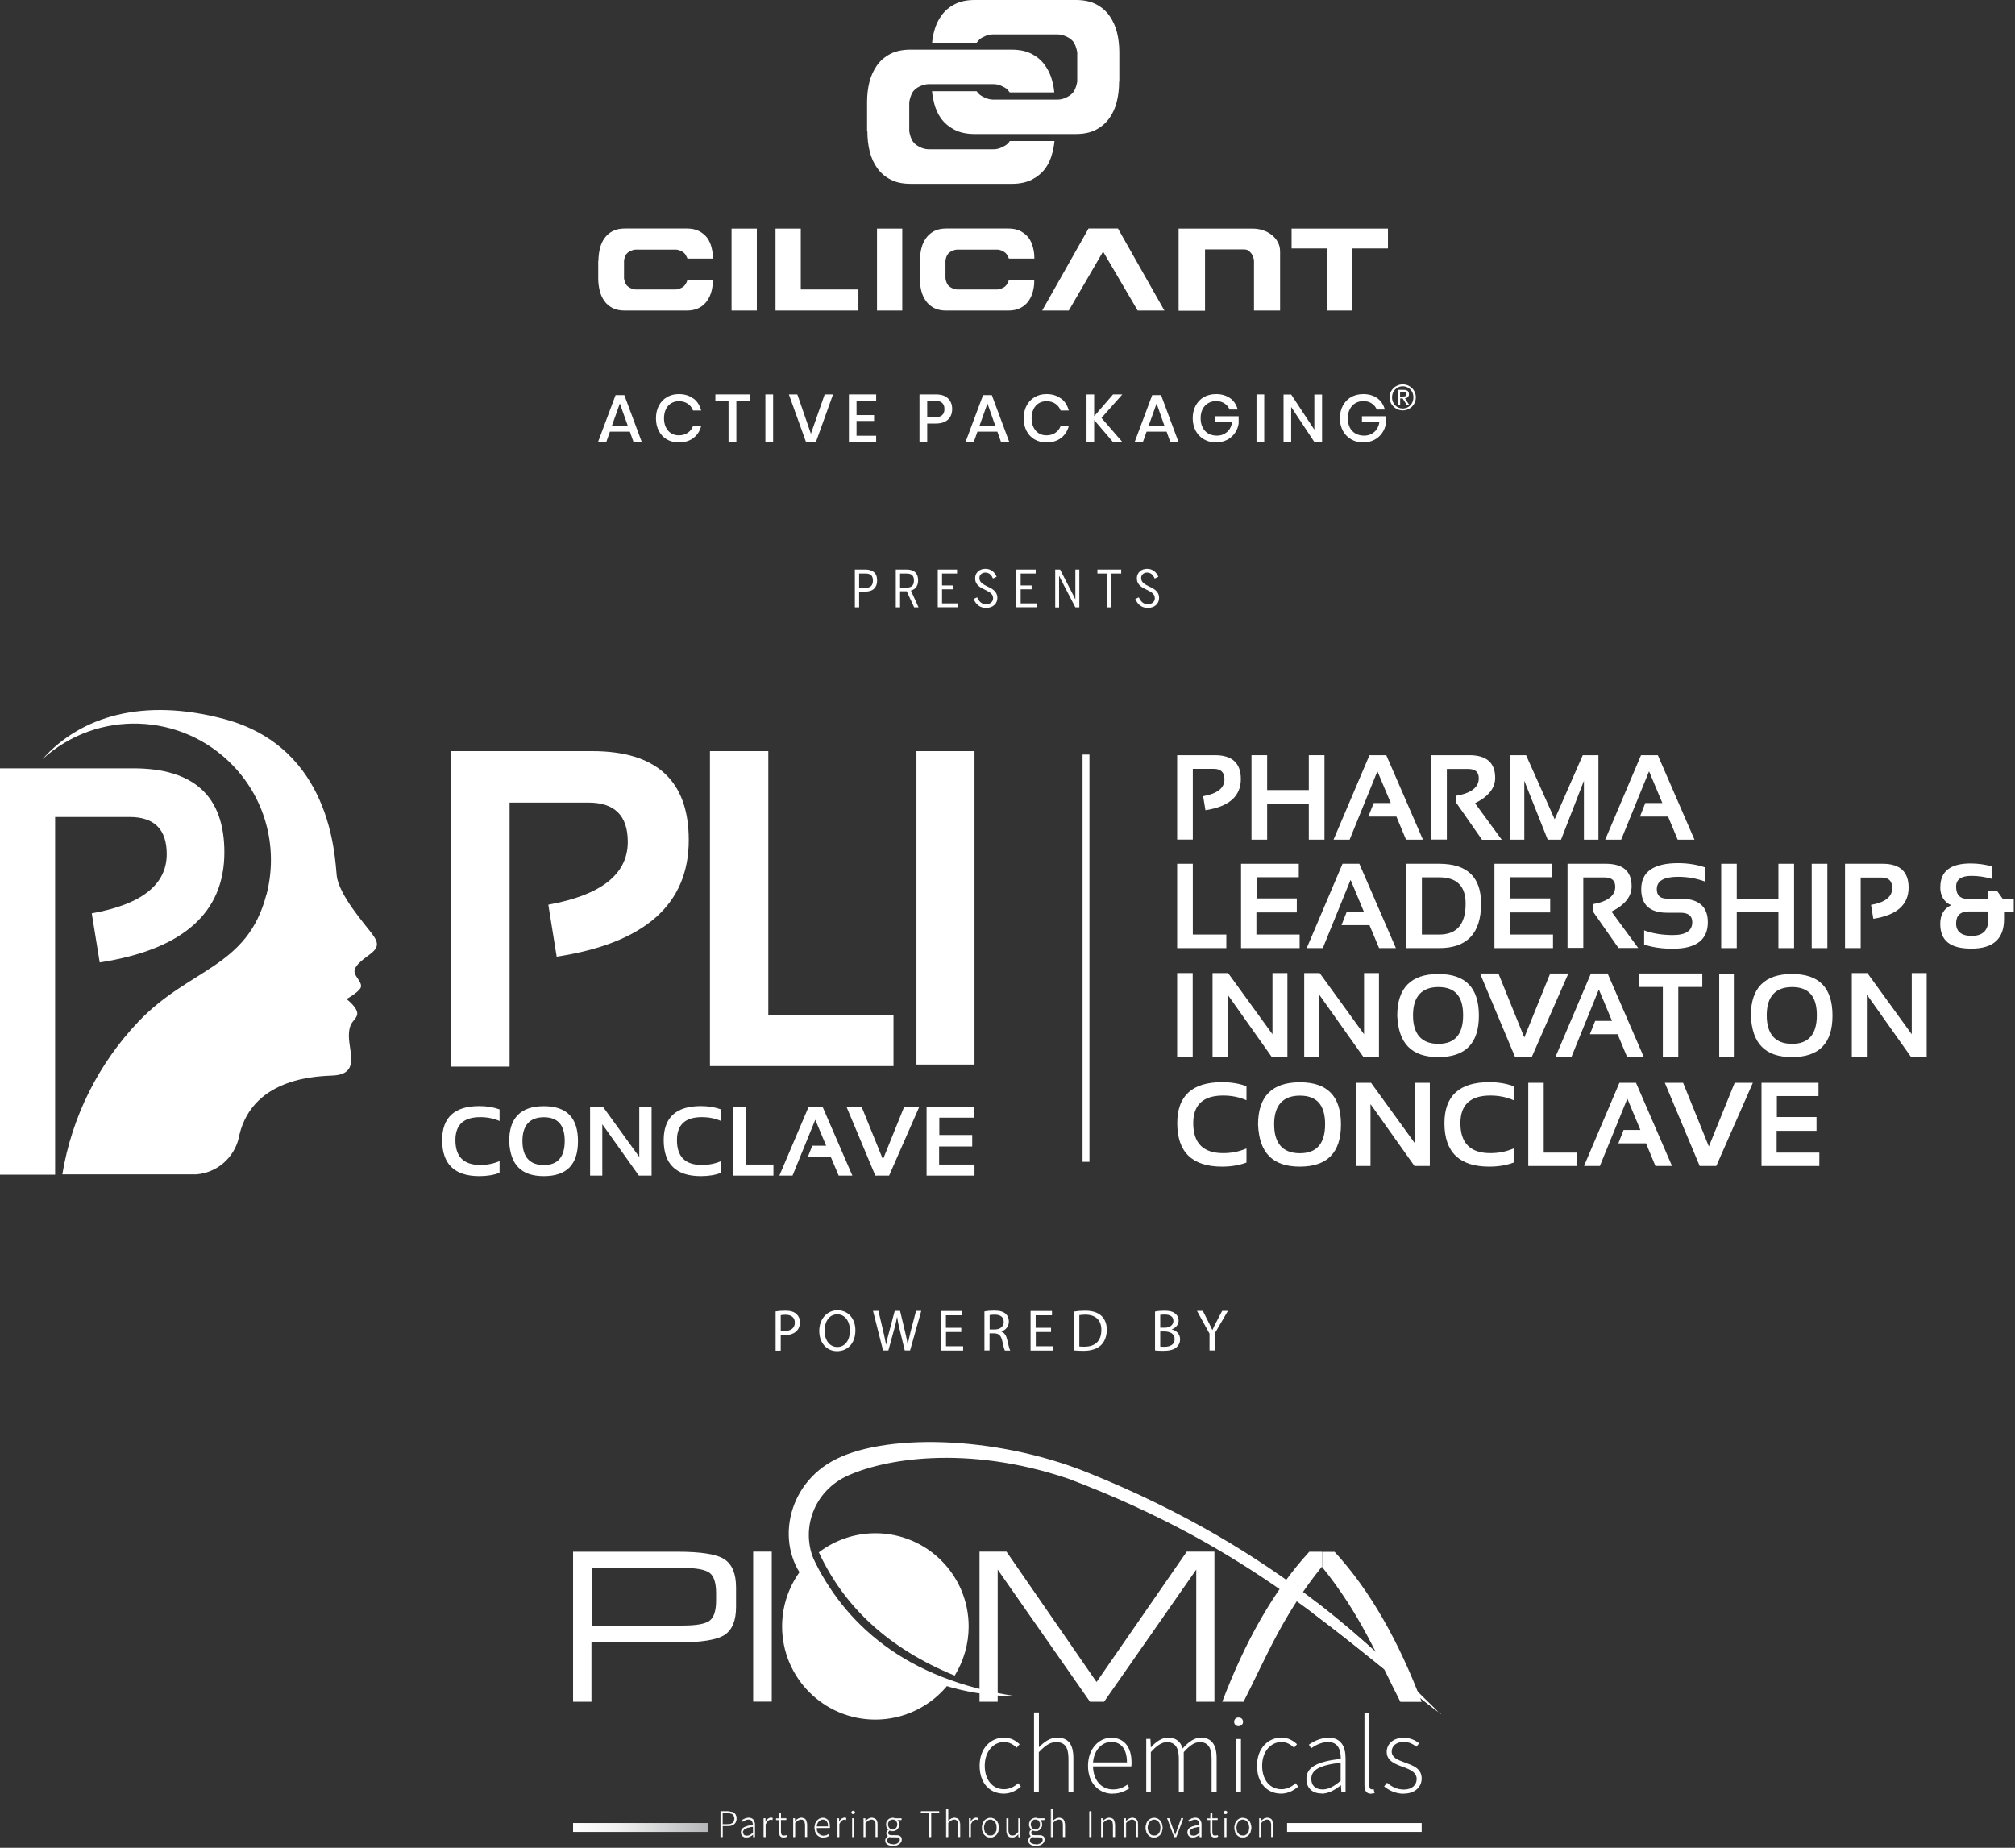 <svg width="193" height="177" viewBox="0 0 193 177" fill="none" xmlns="http://www.w3.org/2000/svg">
<rect x="0" y="0" width="193" height="177" fill="#333333" stroke="none"/>
<path d="M119.87 80.43V72.34H121.37V75.68H125.36V72.34H126.86V80.43H125.36V76.98H121.37V80.43H119.87Z" fill="white"/>
<path d="M129.27 80.43H127.73L131.17 72.34H132.78L136.29 80.43H134.67L133.75 78.22H131.06L131.58 76.92H133.21L131.93 73.88L129.27 80.43Z" fill="white"/>
<path d="M137.05 80.42V72.34H140.73C142.38 72.34 143.21 73.06 143.21 74.51C143.21 75.49 142.57 76.3 141.28 76.94L143.84 80.44H141.95L139.49 76.91V76.22C140.92 75.98 141.64 75.42 141.64 74.55C141.64 73.95 141.3 73.66 140.63 73.66H138.58V80.42H137.05Z" fill="white"/>
<path d="M112.75 80.43V72.34H116.37C118.02 72.34 118.85 73.1 118.85 74.62C118.85 76.27 117.72 77.27 115.46 77.61L115.24 76.27C116.6 76.02 117.28 75.49 117.28 74.66C117.28 73.99 116.94 73.65 116.27 73.65H114.25V80.42H112.75V80.43Z" fill="white"/>
<path d="M144.61 80.43V72.34H146.17L148.91 78.48L151.6 72.34H153.1V80.43H151.71V74.79L149.52 80.43H148.24L146 74.79V80.43H144.61Z" fill="white"/>
<path d="M155.28 80.43H153.75L157.18 72.34H158.79L162.3 80.43H160.69L159.77 78.22H157.08L157.59 76.92H159.22L157.95 73.88L155.28 80.43Z" fill="white"/>
<path d="M119.39 111.36C118.7 111.62 117.92 111.75 117.05 111.75C114.19 111.75 112.76 110.36 112.76 107.59C112.76 104.97 114.19 103.66 117.05 103.66C117.92 103.66 118.71 103.79 119.39 104.05V105.39C118.7 105.09 117.96 104.94 117.16 104.94C115.25 104.94 114.29 105.82 114.29 107.59C114.29 109.5 115.25 110.46 117.16 110.46C117.96 110.46 118.7 110.31 119.39 110.01V111.35V111.36Z" fill="white"/>
<path d="M120.5 107.72C120.5 105.02 121.84 103.67 124.5 103.67C127.16 103.67 128.44 105.02 128.44 107.72C128.44 110.42 127.12 111.75 124.5 111.75C121.88 111.75 120.61 110.41 120.5 107.72ZM124.51 110.47C126.12 110.47 126.92 109.54 126.92 107.69C126.92 105.84 126.12 104.95 124.51 104.95C122.9 104.95 122.04 105.86 122.04 107.69C122.04 109.52 122.86 110.47 124.51 110.47Z" fill="white"/>
<path d="M129.85 111.69V103.72H131.32L135.53 109.53V103.72H136.95V111.69H135.48L131.27 105.76V111.69H129.85Z" fill="white"/>
<path d="M144.98 111.36C144.29 111.62 143.51 111.75 142.64 111.75C139.78 111.75 138.35 110.36 138.35 107.59C138.35 104.97 139.78 103.66 142.64 103.66C143.51 103.66 144.29 103.79 144.98 104.05V105.39C144.29 105.09 143.55 104.94 142.75 104.94C140.84 104.94 139.88 105.82 139.88 107.59C139.88 109.5 140.84 110.46 142.75 110.46C143.55 110.46 144.29 110.31 144.98 110.01V111.35V111.36Z" fill="white"/>
<path d="M147.86 103.72V110.41H151.03V111.69H146.38V103.72H147.86Z" fill="white"/>
<path d="M153.24 111.69H151.72L155.11 103.72H156.7L160.15 111.69H158.56L157.66 109.52H155.01L155.51 108.24H157.12L155.87 105.24L153.24 111.69Z" fill="white"/>
<path d="M167.89 103.72L164.39 111.69H162.8L159.46 103.72H161.21L163.68 109.82L166.15 103.72H167.89Z" fill="white"/>
<path d="M174.18 103.72V104.99H170.19V107H173.99V108.32H170.17V110.41H174.26V111.69H168.72V103.72H174.18Z" fill="white"/>
<path d="M185.85 84.96C185.85 83.46 186.82 82.71 188.75 82.71C189.45 82.71 190.14 82.81 190.8 82.99V84.19C190.14 84 189.48 83.9 188.83 83.9C187.85 83.9 187.36 84.24 187.36 84.93C187.36 85.73 187.75 86.12 188.53 86.12H190.45V85.31H191.26L191.84 86.12H192.88V87.32H191.95V88.06C191.95 89.93 190.91 90.87 188.83 90.87C186.75 90.87 185.84 90.08 185.84 88.49C185.84 87.63 186.19 87.03 186.88 86.71C186.18 86.39 185.84 85.8 185.84 84.96M188.54 87.32C187.75 87.32 187.36 87.7 187.36 88.46C187.36 89.22 187.86 89.65 188.85 89.65C189.92 89.65 190.45 89.12 190.45 88.04V87.31H188.54V87.32Z" fill="white"/>
<path d="M114.25 82.74V89.52H117.46V90.82H112.75V82.74H114.25Z" fill="white"/>
<path d="M124.4 82.74V84.03H120.36V86.06H124.21V87.4H120.34V89.52H124.48V90.82H118.87V82.74H124.4Z" fill="white"/>
<path d="M126.7 90.82H125.16L128.59 82.74H130.2L133.7 90.82H132.09L131.17 88.62H128.49L129 87.32H130.63L129.36 84.28L126.7 90.82Z" fill="white"/>
<path d="M134.69 90.82V82.74H137.85C140.53 82.74 141.86 84.01 141.86 86.56C141.86 89.4 140.52 90.82 137.85 90.82H134.69ZM137.86 89.52C139.54 89.52 140.38 88.53 140.38 86.56C140.38 84.88 139.54 84.04 137.86 84.04H136.19V89.52H137.86Z" fill="white"/>
<path d="M148.67 82.74V84.03H144.63V86.06H148.48V87.4H144.61V89.52H148.75V90.82H143.14V82.74H148.67Z" fill="white"/>
<path d="M150.14 90.81V82.74H153.81C155.46 82.74 156.28 83.46 156.28 84.9C156.28 85.88 155.64 86.68 154.35 87.32L156.91 90.81H155.02L152.56 87.29V86.61C153.99 86.36 154.71 85.81 154.71 84.94C154.71 84.34 154.37 84.05 153.7 84.05H151.65V90.8H150.12L150.14 90.81Z" fill="white"/>
<path d="M157.48 90.48V89.12C158.29 89.42 159.21 89.57 160.23 89.57C161.47 89.57 162.09 89.16 162.09 88.33C162.09 87.73 161.71 87.43 160.95 87.43H159.68C158.03 87.43 157.2 86.68 157.2 85.17C157.2 83.51 158.38 82.68 160.73 82.68C161.63 82.68 162.49 82.81 163.3 83.08V84.44C162.49 84.14 161.63 83.99 160.73 83.99C159.37 83.99 158.69 84.38 158.69 85.18C158.69 85.78 159.02 86.08 159.67 86.08H160.94C162.7 86.08 163.58 86.83 163.58 88.34C163.58 90.03 162.46 90.88 160.22 90.88C159.2 90.88 158.28 90.75 157.47 90.48" fill="white"/>
<path d="M164.86 90.82V82.74H166.35V86.08H170.34V82.74H171.84V90.82H170.34V87.38H166.35V90.82H164.86Z" fill="white"/>
<path d="M175.03 82.74H173.53V90.82H175.03V82.74Z" fill="white"/>
<path d="M176.72 90.82V82.74H180.33C181.98 82.74 182.81 83.5 182.81 85.02C182.81 86.67 181.68 87.66 179.43 88.01L179.21 86.68C180.57 86.44 181.24 85.9 181.24 85.07C181.24 84.4 180.91 84.06 180.24 84.06H178.22V90.82H176.72Z" fill="white"/>
<path d="M116.14 101.26V93.21H117.63L121.88 99.07V93.21H123.31V101.26H121.82L117.58 95.27V101.26H116.14Z" fill="white"/>
<path d="M166.07 93.27H164.67V101.26H166.07V93.27Z" fill="white"/>
<path d="M114.24 93.21H112.75V101.25H114.24V93.21Z" fill="white"/>
<path d="M163.05 93.25V94.54H160.75V101.26H159.27V94.54H156.97V93.25H163.05Z" fill="white"/>
<path d="M150.51 101.26H148.98L152.38 93.25H153.98L157.45 101.26H155.85L154.94 99.07H152.28L152.79 97.79H154.4L153.14 94.78L150.51 101.26Z" fill="white"/>
<path d="M150.22 93.25L146.71 101.26H145.12L141.76 93.25H143.52L146 99.38L148.48 93.25H150.22Z" fill="white"/>
<path d="M124.92 101.26V93.21H126.4L130.65 99.07V93.21H132.08V101.26H130.6L126.35 95.27V101.26H124.92Z" fill="white"/>
<path d="M133.83 97.29C133.83 94.63 135.15 93.3 137.77 93.3C140.39 93.3 141.65 94.63 141.65 97.29C141.65 99.95 140.36 101.26 137.77 101.26C135.18 101.26 133.95 99.94 133.83 97.29ZM137.77 99.99C139.35 99.99 140.14 99.08 140.14 97.25C140.14 95.42 139.35 94.55 137.77 94.55C136.19 94.55 135.34 95.45 135.34 97.25C135.34 99.05 136.15 99.99 137.77 99.99Z" fill="white"/>
<path d="M177.37 101.26V93.21H178.86L183.11 99.07V93.21H184.54V101.26H183.05L178.81 95.27V101.26H177.37Z" fill="white"/>
<path d="M167.7 97.29C167.7 94.63 169.02 93.3 171.64 93.3C174.26 93.3 175.52 94.63 175.52 97.29C175.52 99.95 174.23 101.26 171.64 101.26C169.05 101.26 167.82 99.94 167.7 97.29ZM171.65 99.99C173.23 99.99 174.02 99.08 174.02 97.25C174.02 95.42 173.23 94.55 171.65 94.55C170.07 94.55 169.22 95.45 169.22 97.25C169.22 99.05 170.03 99.99 171.65 99.99Z" fill="white"/>
<path fill-rule="evenodd" clip-rule="evenodd" d="M25.52 85.67C23.7 92.72 18.18 92.7 13.27 97.85C9.48 101.83 6.89 106.91 5.97 112.49H18.82C20.76 112.33 22.37 110.95 22.85 109.08C22.87 108.97 22.89 108.86 22.92 108.75V108.74C24.28 103.03 30.76 103.1 31.96 103.02C34.41 102.85 33.47 100.89 33.42 99.36C33.38 97.83 34.01 97.85 34.2 97.23C34.39 96.6 33.19 95.7 33.19 95.7C33.19 95.7 34.23 95.12 34.51 94.68C34.79 94.24 34.18 93.74 34 93.28C33.81 92.82 34.18 92.32 35.22 91.57C36.27 90.83 36.34 90.4 35.65 89.47C34.96 88.54 32.44 85.72 32.25 83.86C32.06 82 31.73 71.62 21.49 68.88C13.75 66.81 7.73 68.59 4.06 72.73C9.3 67.94 17.41 68.22 22.32 73.34C25.57 76.73 26.63 81.42 25.53 85.67" fill="white"/>
<path d="M0 112.5V73.6H12.76C18.58 73.6 21.49 76.28 21.49 81.64C21.49 87.45 17.51 90.96 9.55 92.19L8.79 87.49C13.58 86.63 15.97 84.73 15.97 81.81C15.97 79.45 14.78 78.26 12.42 78.26H5.28V112.52H0V112.5Z" fill="white"/>
<path d="M43.2 102.16V71.95H56.72C62.88 71.95 65.97 74.79 65.97 80.47C65.97 86.63 61.75 90.35 53.32 91.64L52.52 86.66C57.59 85.74 60.13 83.74 60.13 80.64C60.13 78.13 58.87 76.88 56.37 76.88H48.81V102.17H43.21L43.2 102.16Z" fill="white"/>
<path d="M73.59 71.95V97.27H85.58V102.12H68V71.95H73.59Z" fill="white"/>
<path d="M93.34 71.95H87.78V101.97H93.34V71.95Z" fill="white"/>
<path d="M104.35 72.28H103.69V111.29H104.35V72.28Z" fill="white"/>
<path d="M47.85 112.34C47.28 112.56 46.63 112.66 45.91 112.66C43.54 112.66 42.35 111.51 42.35 109.21C42.35 107.04 43.54 105.95 45.91 105.95C46.64 105.95 47.28 106.06 47.85 106.27V107.38C47.28 107.13 46.66 107.01 46 107.01C44.41 107.01 43.62 107.74 43.62 109.21C43.62 110.8 44.41 111.59 46 111.59C46.66 111.59 47.28 111.47 47.85 111.22V112.33V112.34Z" fill="white"/>
<path d="M48.77 109.32C48.77 107.08 49.88 105.96 52.09 105.96C54.3 105.96 55.36 107.08 55.36 109.32C55.36 111.56 54.27 112.66 52.09 112.66C49.91 112.66 48.87 111.55 48.77 109.32ZM52.09 111.6C53.42 111.6 54.09 110.83 54.09 109.29C54.09 107.75 53.42 107.02 52.09 107.02C50.76 107.02 50.04 107.78 50.04 109.29C50.04 110.8 50.72 111.6 52.09 111.6Z" fill="white"/>
<path d="M56.52 112.61V106H57.74L61.23 110.82V106H62.41V112.61H61.19L57.69 107.69V112.61H56.52Z" fill="white"/>
<path d="M69.07 112.34C68.5 112.56 67.85 112.66 67.13 112.66C64.76 112.66 63.57 111.51 63.57 109.21C63.57 107.04 64.76 105.95 67.13 105.95C67.85 105.95 68.5 106.06 69.07 106.27V107.38C68.5 107.13 67.88 107.01 67.22 107.01C65.63 107.01 64.84 107.74 64.84 109.21C64.84 110.8 65.63 111.59 67.22 111.59C67.88 111.59 68.5 111.47 69.07 111.22V112.33V112.34Z" fill="white"/>
<path d="M71.45 106V111.55H74.08V112.61H70.23V106H71.45Z" fill="white"/>
<path d="M75.91 112.61H74.65L77.46 106H78.78L81.64 112.61H80.33L79.57 110.81H77.38L77.8 109.75H79.13L78.09 107.26L75.91 112.61Z" fill="white"/>
<path d="M88.06 106L85.16 112.61H83.84L81.07 106H82.52L84.57 111.06L86.61 106H88.06Z" fill="white"/>
<path d="M93.28 106V107.06H89.97V108.72H93.12V109.82H89.95V111.55H93.34V112.61H88.75V106H93.28Z" fill="white"/>
<path d="M81.88 54.56H82.89C83.55 54.56 84.01 54.86 84.01 55.59C84.01 56.39 83.51 56.67 82.87 56.67H82.29V58.18H81.88V54.56ZM82.88 56.31C83.36 56.31 83.61 56.11 83.61 55.61C83.61 55.11 83.36 54.94 82.88 54.94H82.29V56.31H82.89H82.88Z" fill="white"/>
<path d="M85.81 54.56H86.84C87.54 54.56 87.94 54.89 87.94 55.59C87.94 56.17 87.63 56.47 87.25 56.57L87.98 58.18H87.56L86.85 56.64H86.21V58.18H85.8V54.56H85.81ZM86.81 56.29C87.29 56.29 87.54 56.11 87.54 55.6C87.54 55.12 87.3 54.94 86.81 54.94H86.21V56.29H86.81Z" fill="white"/>
<path d="M89.82 54.56H91.67V54.94H90.23V56.08H91.28V56.45H90.23V57.8H91.75V58.17H89.82V54.55V54.56Z" fill="white"/>
<path d="M93.24 57.38L93.59 57.22C93.76 57.61 94.03 57.88 94.44 57.88C94.85 57.88 95.12 57.65 95.12 57.3C95.12 56.88 94.76 56.7 94.38 56.51C93.92 56.29 93.4 56.06 93.4 55.39C93.4 54.86 93.82 54.49 94.38 54.49C94.94 54.49 95.29 54.84 95.46 55.25L95.11 55.42C94.98 55.12 94.77 54.85 94.38 54.85C94.04 54.85 93.81 55.07 93.81 55.37C93.81 55.79 94.16 55.97 94.54 56.16C95 56.38 95.53 56.62 95.53 57.28C95.53 57.81 95.12 58.23 94.45 58.23C93.85 58.23 93.47 57.9 93.25 57.37L93.24 57.38Z" fill="white"/>
<path d="M97.35 54.56H99.2V54.94H97.76V56.08H98.81V56.45H97.76V57.8H99.28V58.17H97.35V54.55V54.56Z" fill="white"/>
<path d="M101.06 54.56H101.54L102.68 56.78C102.81 57.02 102.88 57.17 103 57.42V54.56H103.38V58.18H103L101.79 55.85C101.65 55.59 101.58 55.45 101.45 55.17H101.44V58.19H101.07V54.57L101.06 54.56Z" fill="white"/>
<path d="M106.04 54.94H105.11V54.56H107.39V54.94H106.46V58.18H106.05V54.94H106.04Z" fill="white"/>
<path d="M108.73 57.38L109.08 57.22C109.25 57.61 109.52 57.88 109.93 57.88C110.34 57.88 110.61 57.65 110.61 57.3C110.61 56.88 110.25 56.7 109.87 56.51C109.41 56.29 108.89 56.06 108.89 55.39C108.89 54.86 109.31 54.49 109.87 54.49C110.43 54.49 110.77 54.84 110.95 55.25L110.6 55.42C110.47 55.12 110.26 54.85 109.87 54.85C109.53 54.85 109.3 55.07 109.3 55.37C109.3 55.79 109.65 55.97 110.03 56.16C110.49 56.38 111.02 56.62 111.02 57.28C111.02 57.81 110.61 58.23 109.94 58.23C109.34 58.23 108.96 57.9 108.74 57.37L108.73 57.38Z" fill="white"/>
<path d="M123.71 21.9H132.94V23.8H129.54V29.75H127.11V23.8H123.71V21.9ZM112.89 21.9H120.02C120.33 21.9 120.64 21.95 120.95 22.05C121.26 22.15 121.53 22.29 121.78 22.48C122.03 22.67 122.23 22.9 122.38 23.17C122.53 23.44 122.61 23.75 122.61 24.1V29.75H120.11V24.98C120.11 24.82 120.04 24.68 119.99 24.53C119.94 24.39 119.86 24.26 119.73 24.14C119.61 24.02 119.51 23.95 119.42 23.93C119.34 23.91 119.25 23.89 119.15 23.89H115.42V29.77H112.89V21.91V21.9ZM105.66 24.09L102.37 29.75H99.82L104.26 21.89H107.08L111.53 29.75H108.97L105.65 24.09H105.66ZM84 21.9H86.42V29.75H84V21.9ZM74.28 21.9V29.75H82.22V27.73H76.7V21.9H74.28ZM70.07 21.9H72.49V29.75H70.07V21.9ZM57.32 24.97C57.32 24.56 57.37 24.18 57.46 23.8C57.55 23.43 57.7 23.1 57.9 22.82C58.1 22.54 58.36 22.31 58.68 22.14C59 21.97 59.4 21.89 59.86 21.89H65.78C66.24 21.89 66.64 21.97 66.96 22.14C67.28 22.31 67.55 22.53 67.75 22.8C67.93 23.06 68.07 23.36 68.15 23.7C68.24 24.04 68.28 24.35 68.28 24.63V24.77H65.84C65.83 24.71 65.8 24.66 65.77 24.6C65.74 24.54 65.71 24.48 65.67 24.42C65.59 24.27 65.45 24.15 65.24 24.05C65.06 23.96 64.89 23.91 64.72 23.91H60.91C60.73 23.91 60.56 23.96 60.38 24.05C60.18 24.14 60.04 24.26 59.95 24.41C59.86 24.56 59.8 24.75 59.77 24.96V26.67C59.8 26.87 59.86 27.05 59.95 27.22C59.99 27.3 60.05 27.37 60.13 27.43C60.21 27.49 60.29 27.55 60.38 27.59C60.47 27.63 60.56 27.67 60.65 27.69C60.74 27.72 60.83 27.73 60.9 27.73H64.71C64.88 27.73 65.05 27.68 65.23 27.59C65.34 27.55 65.42 27.49 65.49 27.43C65.56 27.36 65.62 27.3 65.66 27.22C65.71 27.15 65.74 27.08 65.77 27.02C65.79 26.95 65.81 26.9 65.83 26.85H68.27V27C68.27 27.29 68.23 27.6 68.14 27.93C68.05 28.26 67.91 28.56 67.72 28.83C67.52 29.11 67.26 29.34 66.94 29.5C66.62 29.67 66.22 29.75 65.76 29.75H59.84C59.38 29.75 58.98 29.67 58.66 29.5C58.34 29.33 58.08 29.11 57.88 28.82C57.68 28.54 57.53 28.21 57.44 27.84C57.35 27.47 57.3 27.08 57.3 26.68V24.97H57.32ZM88.11 24.97C88.11 24.56 88.16 24.18 88.25 23.8C88.34 23.43 88.49 23.1 88.69 22.82C88.89 22.54 89.15 22.31 89.47 22.14C89.79 21.97 90.18 21.89 90.65 21.89H96.57C97.03 21.89 97.43 21.97 97.75 22.14C98.07 22.31 98.34 22.53 98.54 22.8C98.72 23.06 98.86 23.36 98.94 23.7C99.03 24.04 99.07 24.35 99.07 24.63V24.77H96.63C96.62 24.71 96.59 24.66 96.56 24.6C96.53 24.54 96.5 24.48 96.46 24.42C96.38 24.27 96.24 24.15 96.03 24.05C95.86 23.96 95.68 23.91 95.51 23.91H91.7C91.52 23.91 91.35 23.96 91.17 24.05C90.97 24.14 90.83 24.26 90.74 24.41C90.65 24.56 90.59 24.75 90.56 24.96V26.67C90.59 26.87 90.65 27.05 90.74 27.22C90.78 27.3 90.84 27.37 90.92 27.43C91 27.49 91.08 27.55 91.17 27.59C91.26 27.63 91.35 27.67 91.44 27.69C91.53 27.72 91.62 27.73 91.69 27.73H95.5C95.67 27.73 95.84 27.68 96.02 27.59C96.13 27.55 96.21 27.49 96.28 27.43C96.35 27.36 96.41 27.3 96.45 27.22C96.5 27.15 96.53 27.08 96.56 27.02C96.58 26.95 96.6 26.9 96.62 26.85H99.06V27C99.06 27.29 99.02 27.6 98.93 27.93C98.84 28.26 98.71 28.56 98.52 28.83C98.32 29.11 98.06 29.34 97.74 29.5C97.42 29.67 97.02 29.75 96.56 29.75H90.64C90.18 29.75 89.78 29.67 89.46 29.5C89.14 29.33 88.88 29.11 88.68 28.82C88.48 28.54 88.33 28.21 88.24 27.84C88.15 27.47 88.1 27.08 88.1 26.68V24.97H88.11Z" fill="white"/>
<path d="M83.08 12.59C83.08 13.26 83.15 13.89 83.3 14.5C83.45 15.11 83.69 15.64 84.02 16.1C84.35 16.56 84.77 16.93 85.3 17.2C85.83 17.48 86.47 17.61 87.23 17.61H96.92C97.68 17.61 98.32 17.47 98.85 17.2C99.38 16.92 99.81 16.56 100.14 16.11C100.44 15.69 100.66 15.2 100.8 14.64C100.9 14.24 100.97 13.86 101 13.51H96.72C96.59 13.74 96.36 13.93 96.03 14.08C95.74 14.23 95.46 14.3 95.19 14.3H88.95C88.66 14.3 88.38 14.23 88.09 14.08C87.77 13.93 87.54 13.73 87.39 13.49C87.25 13.24 87.15 12.94 87.09 12.58V9.79C87.14 9.47 87.23 9.17 87.38 8.89C87.45 8.76 87.55 8.65 87.67 8.54C87.8 8.44 87.93 8.35 88.08 8.28C88.23 8.21 88.38 8.16 88.53 8.12C88.68 8.08 88.82 8.06 88.94 8.06H95.18C95.46 8.06 95.74 8.13 96.02 8.28C96.19 8.35 96.34 8.44 96.45 8.55C96.55 8.65 96.64 8.75 96.71 8.85H100.98C100.95 8.5 100.89 8.13 100.78 7.74C100.64 7.19 100.41 6.7 100.1 6.27C99.78 5.81 99.35 5.44 98.82 5.17C98.29 4.89 97.65 4.76 96.89 4.76H87.2C86.44 4.76 85.8 4.9 85.27 5.17C84.74 5.45 84.31 5.82 83.99 6.28C83.66 6.75 83.42 7.28 83.27 7.88C83.12 8.48 83.05 9.12 83.05 9.79V12.58L83.08 12.59Z" fill="white"/>
<path d="M107.19 7.82C107.19 8.49 107.12 9.12 106.97 9.73C106.82 10.34 106.58 10.87 106.25 11.33C105.92 11.79 105.49 12.16 104.97 12.43C104.44 12.71 103.8 12.84 103.04 12.84H93.35C92.59 12.84 91.95 12.7 91.42 12.43C90.89 12.15 90.46 11.79 90.13 11.34C89.83 10.91 89.61 10.43 89.47 9.87C89.37 9.47 89.3 9.09 89.27 8.74H93.55C93.68 8.97 93.91 9.16 94.24 9.31C94.53 9.46 94.81 9.53 95.08 9.54H101.32C101.61 9.54 101.89 9.46 102.18 9.31C102.5 9.16 102.73 8.96 102.88 8.72C103.02 8.47 103.12 8.17 103.18 7.82V5.03C103.13 4.71 103.04 4.41 102.89 4.13C102.82 4 102.72 3.89 102.59 3.78C102.46 3.68 102.33 3.59 102.18 3.52C102.03 3.45 101.88 3.4 101.73 3.36C101.58 3.32 101.44 3.3 101.32 3.3H95.08C94.8 3.3 94.52 3.37 94.24 3.52C94.07 3.59 93.92 3.68 93.81 3.79C93.71 3.89 93.62 3.99 93.55 4.09H89.28C89.31 3.74 89.37 3.37 89.48 2.98C89.62 2.43 89.85 1.94 90.16 1.51C90.48 1.05 90.91 0.68 91.44 0.41C91.97 0.13 92.61 0 93.37 0H103.06C103.82 0 104.46 0.14 104.99 0.41C105.52 0.69 105.95 1.06 106.27 1.52C106.6 1.99 106.84 2.52 106.99 3.12C107.14 3.72 107.21 4.36 107.21 5.03V7.82H107.19Z" fill="white"/>
<path d="M60.34 41.35H58.42L58.07 42.34H57.28L58.96 37.85H59.8L61.47 42.34H60.68L60.33 41.35H60.34ZM60.13 40.78L59.37 38.65L58.61 40.78H60.12H60.13Z" fill="white"/>
<path d="M66.41 38.16C66.78 38.44 67.03 38.83 67.16 39.32H66.38C66.27 39.04 66.1 38.82 65.87 38.67C65.64 38.51 65.35 38.43 65.01 38.43C64.74 38.43 64.5 38.5 64.28 38.63C64.07 38.76 63.9 38.95 63.78 39.2C63.66 39.45 63.6 39.74 63.6 40.07C63.6 40.4 63.66 40.68 63.78 40.93C63.9 41.18 64.07 41.37 64.28 41.5C64.49 41.63 64.73 41.7 65.01 41.7C65.35 41.7 65.64 41.62 65.87 41.46C66.1 41.3 66.28 41.08 66.38 40.81H67.16C67.03 41.3 66.78 41.68 66.41 41.96C66.04 42.24 65.57 42.38 65.01 42.38C64.58 42.38 64.2 42.28 63.87 42.09C63.54 41.9 63.28 41.62 63.1 41.27C62.92 40.92 62.83 40.52 62.83 40.07C62.83 39.62 62.92 39.22 63.1 38.87C63.28 38.52 63.54 38.24 63.87 38.05C64.2 37.85 64.58 37.75 65.01 37.75C65.57 37.75 66.03 37.89 66.41 38.18" fill="white"/>
<path d="M71.8 37.78V38.37H70.53V42.34H69.78V38.37H68.52V37.78H71.8Z" fill="white"/>
<path d="M74.05 37.78H73.31V42.34H74.05V37.78Z" fill="white"/>
<path d="M76.37 37.78L77.67 41.55L78.99 37.78H79.79L78.15 42.34H77.2L75.56 37.78H76.37Z" fill="white"/>
<path d="M82.04 38.37V39.76H83.72V40.32H82.04V41.74H83.92V42.34H81.31V37.78H83.92V38.37H82.04Z" fill="white"/>
<path d="M88.81 40.57V42.34H88.07V37.78H89.62C90.14 37.78 90.54 37.9 90.8 38.16C91.06 38.41 91.2 38.75 91.2 39.18C91.2 39.61 91.06 39.95 90.79 40.2C90.52 40.45 90.13 40.57 89.62 40.57H88.81ZM90.46 39.18C90.46 38.92 90.39 38.73 90.24 38.59C90.1 38.45 89.87 38.39 89.55 38.39H88.81V39.97H89.55C90.16 39.97 90.46 39.71 90.46 39.18Z" fill="white"/>
<path d="M95.54 41.35H93.62L93.27 42.34H92.48L94.16 37.85H95L96.67 42.34H95.88L95.53 41.35H95.54ZM95.33 40.78L94.58 38.65L93.82 40.78H95.33Z" fill="white"/>
<path d="M101.62 38.16C101.99 38.44 102.24 38.83 102.37 39.32H101.59C101.48 39.04 101.31 38.82 101.08 38.67C100.85 38.51 100.56 38.43 100.22 38.43C99.95 38.43 99.71 38.5 99.49 38.63C99.28 38.76 99.11 38.95 98.99 39.2C98.87 39.45 98.81 39.74 98.81 40.07C98.81 40.4 98.87 40.68 98.99 40.93C99.12 41.18 99.28 41.37 99.49 41.5C99.7 41.63 99.94 41.7 100.22 41.7C100.56 41.7 100.85 41.62 101.08 41.46C101.32 41.3 101.49 41.08 101.59 40.81H102.37C102.24 41.3 101.99 41.68 101.62 41.96C101.25 42.24 100.79 42.38 100.23 42.38C99.8 42.38 99.42 42.28 99.09 42.09C98.76 41.9 98.5 41.62 98.32 41.27C98.14 40.92 98.05 40.52 98.05 40.07C98.05 39.62 98.14 39.22 98.32 38.87C98.5 38.52 98.76 38.24 99.09 38.05C99.42 37.85 99.8 37.75 100.23 37.75C100.79 37.75 101.25 37.89 101.62 38.18" fill="white"/>
<path d="M105.5 40.03L107.5 42.34H106.6L104.8 40.23V42.34H104.07V37.78H104.8V39.87L106.61 37.78H107.5L105.5 40.03Z" fill="white"/>
<path d="M111.74 41.35H109.82L109.47 42.34H108.68L110.36 37.85H111.21L112.88 42.34H112.09L111.74 41.35ZM111.53 40.78L110.78 38.65L110.02 40.78H111.53Z" fill="white"/>
<path d="M117.83 38.14C118.19 38.41 118.43 38.77 118.55 39.23H117.77C117.67 38.99 117.51 38.79 117.28 38.64C117.05 38.49 116.79 38.42 116.48 38.42C116.2 38.42 115.94 38.49 115.72 38.62C115.49 38.75 115.32 38.94 115.19 39.19C115.06 39.43 115 39.72 115 40.06C115 40.4 115.06 40.71 115.2 40.96C115.33 41.21 115.51 41.4 115.74 41.53C115.97 41.66 116.25 41.73 116.56 41.73C116.94 41.73 117.26 41.61 117.53 41.38C117.8 41.14 117.96 40.82 118.02 40.41H116.35V39.87H118.64V40.57C118.59 40.91 118.47 41.21 118.28 41.48C118.09 41.75 117.84 41.97 117.54 42.13C117.23 42.29 116.88 42.38 116.48 42.38C116.04 42.38 115.65 42.28 115.31 42.08C114.97 41.88 114.71 41.61 114.52 41.26C114.34 40.91 114.24 40.51 114.24 40.06C114.24 39.61 114.33 39.21 114.52 38.86C114.71 38.51 114.97 38.23 115.3 38.04C115.64 37.85 116.03 37.75 116.47 37.75C117.01 37.75 117.46 37.88 117.83 38.15" fill="white"/>
<path d="M121.09 37.78H120.35V42.34H121.09V37.78Z" fill="white"/>
<path d="M126.63 42.34H125.89L123.67 38.98V42.34H122.94V37.79H123.67L125.89 41.16V37.79H126.63V42.34Z" fill="white"/>
<path d="M131.92 38.14C132.28 38.41 132.52 38.77 132.64 39.23H131.87C131.77 38.99 131.61 38.79 131.38 38.64C131.15 38.49 130.89 38.42 130.58 38.42C130.3 38.42 130.04 38.49 129.82 38.62C129.59 38.75 129.42 38.94 129.29 39.19C129.16 39.43 129.1 39.72 129.1 40.06C129.1 40.4 129.16 40.71 129.29 40.96C129.42 41.21 129.6 41.4 129.84 41.53C130.07 41.66 130.35 41.73 130.66 41.73C131.04 41.73 131.36 41.61 131.63 41.38C131.9 41.14 132.07 40.82 132.12 40.41H130.45V39.87H132.74V40.57C132.69 40.91 132.57 41.21 132.38 41.48C132.19 41.75 131.95 41.97 131.64 42.13C131.33 42.29 130.98 42.38 130.58 42.38C130.14 42.38 129.75 42.28 129.41 42.08C129.07 41.88 128.81 41.61 128.62 41.26C128.43 40.91 128.34 40.51 128.34 40.06C128.34 39.61 128.43 39.21 128.62 38.86C128.81 38.51 129.07 38.23 129.4 38.04C129.74 37.85 130.13 37.75 130.57 37.75C131.11 37.75 131.56 37.88 131.93 38.15" fill="white"/>
<path d="M134.36 36.82C135.04 36.82 135.61 37.35 135.61 38.06C135.61 38.77 135.04 39.31 134.36 39.31C133.68 39.31 133.1 38.77 133.1 38.06C133.1 37.35 133.67 36.82 134.36 36.82ZM134.36 39.13C134.94 39.13 135.38 38.67 135.38 38.06C135.38 37.45 134.93 37 134.36 37C133.79 37 133.33 37.46 133.33 38.06C133.33 38.66 133.78 39.13 134.36 39.13ZM133.88 37.34H134.44C134.79 37.34 134.95 37.48 134.95 37.76C134.95 38.02 134.78 38.13 134.57 38.16L134.99 38.8H134.75L134.35 38.17H134.11V38.8H133.88V37.34ZM134.1 37.98H134.34C134.54 37.98 134.72 37.98 134.72 37.74C134.72 37.55 134.55 37.52 134.4 37.52H134.1V37.98Z" fill="white"/>
<path d="M95.56 163.01H93.82V148.63H96.4L105.03 161.12L113.67 148.63H116.32V163.01H114.58V150.35L105.75 163.01H104.4L95.56 150.35V163.01Z" fill="white"/>
<path d="M73.92 148.63H72.14V163H73.92V148.63Z" fill="white"/>
<path d="M56.67 155.71H65.39C66.69 155.71 67.54 155.56 67.96 155.25C68.38 154.94 68.59 154.29 68.59 153.3V152.61C68.59 151.62 68.38 150.97 67.96 150.66C67.54 150.35 66.68 150.19 65.39 150.19H56.67V155.71ZM56.67 163.01H54.89V148.64H64.87C67.16 148.64 68.67 148.88 69.4 149.37C70.13 149.86 70.5 150.75 70.5 152.05V153.94C70.5 155.24 70.13 156.13 69.4 156.61C68.67 157.09 67.16 157.33 64.86 157.33H56.65V163.01H56.67Z" fill="white"/>
<path fill-rule="evenodd" clip-rule="evenodd" d="M76.88 150.66C77.19 150.15 77.5 149.63 77.81 149.12C80.82 155.45 86.58 160.9 97.44 162.5C88.64 162.41 81.58 158.09 76.89 150.66" fill="white"/>
<path fill-rule="evenodd" clip-rule="evenodd" d="M137.97 164.2C132.3 158.67 122.88 148.56 104.16 141.05C95.2 137.44 84.38 137.28 79.63 140.01C75.03 142.64 74.2 148.75 77.73 152.01C79.21 153.37 80.42 154.9 81.36 154.7C79.76 153.35 78.91 151.52 78.16 149.85C76.61 146.88 77.73 143.09 80.95 141.47C84.49 139.76 92.54 138.33 102.34 141.65C119.89 148.28 128.15 156.62 137.98 164.17C138.06 164.23 137.88 164.17 137.98 164.21" fill="white"/>
<path d="M134.45 171.81C135.55 171.81 136.17 171.14 136.17 170.37C136.17 169.37 135.3 169.11 134.5 168.81C133.89 168.59 133.3 168.36 133.3 167.78C133.3 167.31 133.66 166.86 134.45 166.86C134.97 166.86 135.33 167.06 135.67 167.32L135.92 166.99C135.55 166.68 135.01 166.46 134.47 166.46C133.41 166.46 132.82 167.08 132.82 167.82C132.82 168.69 133.67 169 134.45 169.28C135.03 169.49 135.69 169.77 135.69 170.41C135.69 170.95 135.28 171.42 134.48 171.42C133.75 171.42 133.29 171.13 132.85 170.77L132.57 171.12C133.03 171.5 133.69 171.82 134.44 171.82M131.32 171.81C131.47 171.81 131.56 171.79 131.66 171.76L131.57 171.38C131.46 171.4 131.42 171.4 131.38 171.4C131.25 171.4 131.16 171.29 131.16 171.07V164.05H130.69V171.01C130.69 171.56 130.9 171.82 131.32 171.82V171.81ZM126.68 171.41C126.1 171.41 125.6 171.12 125.6 170.39C125.6 169.58 126.31 169.09 128.41 168.85V170.58C127.77 171.12 127.26 171.41 126.68 171.41ZM126.6 171.81C127.27 171.81 127.88 171.44 128.41 171.02H128.44L128.48 171.68H128.88V168.42C128.88 167.33 128.47 166.46 127.27 166.46C126.44 166.46 125.73 166.86 125.37 167.12L125.58 167.47C125.93 167.22 126.53 166.87 127.21 166.87C128.22 166.87 128.43 167.71 128.42 168.48C126.15 168.74 125.13 169.28 125.13 170.4C125.13 171.37 125.8 171.8 126.61 171.8L126.6 171.81ZM122.71 171.81C123.36 171.81 123.9 171.52 124.34 171.14L124.1 170.81C123.75 171.13 123.28 171.39 122.74 171.39C121.62 171.39 120.89 170.48 120.89 169.14C120.89 167.8 121.7 166.87 122.74 166.87C123.24 166.87 123.62 167.1 123.95 167.41L124.23 167.08C123.88 166.76 123.43 166.45 122.73 166.45C121.49 166.45 120.4 167.43 120.4 169.14C120.4 170.85 121.4 171.81 122.72 171.81H122.71ZM118.63 165.35C118.86 165.35 119.06 165.18 119.06 164.94C119.06 164.67 118.87 164.52 118.63 164.52C118.39 164.52 118.21 164.68 118.21 164.94C118.21 165.18 118.4 165.35 118.63 165.35ZM118.39 171.68H118.86V166.58H118.39V171.68ZM109.76 171.68H110.23V167.84C110.79 167.2 111.3 166.88 111.76 166.88C112.55 166.88 112.91 167.39 112.91 168.47V171.68H113.38V167.84C113.94 167.2 114.43 166.88 114.91 166.88C115.69 166.88 116.05 167.39 116.05 168.47V171.68H116.53V168.41C116.53 167.09 116.02 166.45 115 166.45C114.42 166.45 113.85 166.85 113.27 167.49C113.09 166.86 112.68 166.45 111.86 166.45C111.3 166.45 110.71 166.84 110.26 167.36H110.23L110.19 166.57H109.79V171.67L109.76 171.68ZM104.69 168.82C104.8 167.6 105.57 166.86 106.44 166.86C107.35 166.86 107.94 167.51 107.94 168.82H104.69ZM106.57 171.81C107.31 171.81 107.77 171.55 108.17 171.31L107.98 170.95C107.6 171.23 107.16 171.41 106.61 171.41C105.46 171.41 104.71 170.49 104.69 169.2H108.36C108.38 169.07 108.38 168.94 108.38 168.82C108.38 167.32 107.64 166.46 106.43 166.46C105.29 166.46 104.21 167.48 104.21 169.15C104.21 170.82 105.26 171.82 106.57 171.82V171.81ZM99.03 171.68H99.5V167.84C100.13 167.2 100.56 166.88 101.17 166.88C102 166.88 102.34 167.39 102.34 168.47V171.68H102.81V168.41C102.81 167.09 102.32 166.45 101.27 166.45C100.57 166.45 100.04 166.84 99.51 167.37V164.04H99.04V171.68H99.03ZM96.15 171.81C96.8 171.81 97.34 171.52 97.78 171.14L97.53 170.81C97.18 171.13 96.71 171.39 96.17 171.39C95.06 171.39 94.32 170.48 94.32 169.14C94.32 167.8 95.13 166.87 96.17 166.87C96.67 166.87 97.05 167.1 97.38 167.41L97.66 167.08C97.31 166.76 96.86 166.45 96.16 166.45C94.92 166.45 93.83 167.43 93.83 169.14C93.83 170.85 94.83 171.81 96.15 171.81Z" fill="white"/>
<path d="M120.62 175.95H120.78V174.62C121 174.4 121.15 174.29 121.36 174.29C121.65 174.29 121.76 174.47 121.76 174.84V175.95H121.92V174.82C121.92 174.36 121.75 174.14 121.39 174.14C121.15 174.14 120.96 174.28 120.78 174.46H120.77L120.75 174.19H120.61V175.96L120.62 175.95ZM119.04 175.85C118.68 175.85 118.42 175.53 118.42 175.07C118.42 174.61 118.69 174.28 119.04 174.28C119.39 174.28 119.67 174.6 119.67 175.07C119.67 175.54 119.4 175.85 119.04 175.85ZM119.04 176C119.47 176 119.84 175.66 119.84 175.07C119.84 174.48 119.47 174.14 119.04 174.14C118.61 174.14 118.25 174.48 118.25 175.07C118.25 175.66 118.62 176 119.04 176ZM117.39 173.76C117.47 173.76 117.54 173.7 117.54 173.62C117.54 173.53 117.47 173.47 117.39 173.47C117.31 173.47 117.24 173.52 117.24 173.62C117.24 173.7 117.31 173.76 117.39 173.76ZM117.3 175.95H117.46V174.18H117.3V175.95ZM116.39 176C116.46 176 116.58 175.97 116.68 175.93L116.64 175.8C116.58 175.83 116.49 175.86 116.42 175.86C116.18 175.86 116.12 175.71 116.12 175.48V174.33H116.63V174.19H116.12V173.68H115.98L115.96 174.19L115.68 174.21V174.33H115.96V175.47C115.96 175.79 116.06 176 116.4 176H116.39ZM114.3 175.86C114.1 175.86 113.92 175.76 113.92 175.51C113.92 175.23 114.17 175.06 114.9 174.98V175.58C114.68 175.77 114.5 175.87 114.3 175.87V175.86ZM114.27 176C114.5 176 114.72 175.87 114.9 175.73H114.91V175.96H115.07V174.83C115.07 174.45 114.93 174.15 114.51 174.15C114.22 174.15 113.98 174.29 113.85 174.38L113.92 174.5C114.04 174.41 114.25 174.29 114.48 174.29C114.83 174.29 114.9 174.58 114.9 174.85C114.11 174.94 113.76 175.13 113.76 175.52C113.76 175.85 113.99 176.01 114.27 176.01V176ZM112.48 175.95H112.67L113.33 174.18H113.16L112.76 175.29C112.7 175.46 112.64 175.64 112.58 175.8H112.57C112.51 175.64 112.45 175.46 112.39 175.29L111.99 174.18H111.81L112.47 175.95H112.48ZM110.54 175.85C110.18 175.85 109.92 175.53 109.92 175.07C109.92 174.61 110.19 174.28 110.54 174.28C110.89 174.28 111.17 174.6 111.17 175.07C111.17 175.54 110.9 175.85 110.54 175.85ZM110.54 176C110.97 176 111.34 175.66 111.34 175.07C111.34 174.48 110.97 174.14 110.54 174.14C110.11 174.14 109.75 174.48 109.75 175.07C109.75 175.66 110.12 176 110.54 176ZM107.68 175.95H107.84V174.62C108.06 174.4 108.21 174.29 108.42 174.29C108.71 174.29 108.83 174.47 108.83 174.84V175.95H108.99V174.82C108.99 174.36 108.82 174.14 108.46 174.14C108.22 174.14 108.03 174.28 107.85 174.46H107.84L107.82 174.19H107.68V175.96V175.95ZM105.47 175.95H105.63V174.62C105.85 174.4 106 174.29 106.21 174.29C106.5 174.29 106.61 174.47 106.61 174.84V175.95H106.77V174.82C106.77 174.36 106.6 174.14 106.24 174.14C106 174.14 105.81 174.28 105.63 174.46H105.62V174.19H105.47V175.96V175.95ZM104.36 175.95H104.53V173.52H104.36V175.95ZM100.67 175.95H100.83V174.62C101.05 174.4 101.2 174.29 101.41 174.29C101.7 174.29 101.82 174.47 101.82 174.84V175.95H101.98V174.82C101.98 174.36 101.81 174.14 101.45 174.14C101.21 174.14 101.02 174.28 100.84 174.46V173.3H100.68V175.95H100.67ZM99.23 176.67C98.85 176.67 98.64 176.52 98.64 176.3C98.64 176.18 98.71 176.04 98.87 175.93C98.96 175.95 99.05 175.96 99.09 175.96H99.47C99.74 175.96 99.88 176.03 99.88 176.23C99.88 176.45 99.63 176.68 99.23 176.68V176.67ZM99.18 175.26C98.93 175.26 98.72 175.06 98.72 174.76C98.72 174.46 98.93 174.27 99.18 174.27C99.43 174.27 99.64 174.46 99.64 174.76C99.64 175.06 99.43 175.26 99.18 175.26ZM99.21 176.81C99.72 176.81 100.05 176.52 100.05 176.21C100.05 175.93 99.87 175.8 99.47 175.8H99.09C98.82 175.8 98.75 175.7 98.75 175.57C98.75 175.45 98.82 175.38 98.89 175.32C98.97 175.37 99.09 175.39 99.19 175.39C99.54 175.39 99.8 175.13 99.8 174.77C99.8 174.58 99.72 174.42 99.61 174.33H100.02V174.19H99.42C99.37 174.17 99.28 174.15 99.19 174.15C98.84 174.15 98.57 174.41 98.57 174.77C98.57 174.98 98.68 175.16 98.79 175.26V175.28C98.71 175.33 98.6 175.45 98.6 175.6C98.6 175.74 98.67 175.83 98.75 175.88C98.59 176.01 98.49 176.17 98.49 176.32C98.49 176.62 98.77 176.81 99.22 176.81H99.21ZM96.94 176C97.18 176 97.37 175.86 97.54 175.66L97.56 175.95H97.7V174.18H97.54V175.48C97.33 175.73 97.18 175.84 96.97 175.84C96.69 175.84 96.57 175.66 96.57 175.29V174.18H96.41V175.31C96.41 175.77 96.58 175.99 96.94 175.99V176ZM94.86 175.85C94.5 175.85 94.24 175.53 94.24 175.07C94.24 174.61 94.51 174.28 94.86 174.28C95.21 174.28 95.49 174.6 95.49 175.07C95.49 175.54 95.22 175.85 94.86 175.85ZM94.86 176C95.29 176 95.66 175.66 95.66 175.07C95.66 174.48 95.29 174.14 94.86 174.14C94.43 174.14 94.07 174.48 94.07 175.07C94.07 175.66 94.44 176 94.86 176ZM92.83 175.95H92.99V174.75C93.13 174.42 93.31 174.3 93.47 174.3C93.54 174.3 93.57 174.3 93.63 174.33L93.67 174.18C93.61 174.15 93.56 174.14 93.49 174.14C93.28 174.14 93.11 174.29 92.99 174.51H92.98V174.18H92.83V175.95ZM90.64 175.95H90.8V174.62C91.02 174.4 91.17 174.29 91.38 174.29C91.67 174.29 91.78 174.47 91.78 174.84V175.95H91.94V174.82C91.94 174.36 91.77 174.14 91.41 174.14C91.17 174.14 90.98 174.28 90.8 174.46V173.3H90.64V175.95ZM89 175.95H89.17V173.67H89.94V173.52H88.22V173.67H88.99V175.95H89ZM85.54 176.67C85.16 176.67 84.95 176.52 84.95 176.3C84.95 176.18 85.02 176.04 85.18 175.93C85.27 175.95 85.36 175.96 85.4 175.96H85.78C86.05 175.96 86.19 176.03 86.19 176.23C86.19 176.45 85.94 176.68 85.54 176.68V176.67ZM85.49 175.26C85.24 175.26 85.03 175.06 85.03 174.76C85.03 174.46 85.24 174.27 85.49 174.27C85.74 174.27 85.95 174.46 85.95 174.76C85.95 175.06 85.74 175.26 85.49 175.26ZM85.52 176.81C86.03 176.81 86.36 176.52 86.36 176.21C86.36 175.93 86.18 175.8 85.78 175.8H85.4C85.13 175.8 85.06 175.7 85.06 175.57C85.06 175.45 85.13 175.38 85.2 175.32C85.28 175.37 85.4 175.39 85.5 175.39C85.85 175.39 86.12 175.13 86.12 174.77C86.12 174.58 86.04 174.42 85.92 174.33H86.33V174.19H85.73C85.67 174.17 85.59 174.15 85.5 174.15C85.15 174.15 84.88 174.41 84.88 174.77C84.88 174.98 84.99 175.16 85.1 175.26V175.28C85.02 175.33 84.91 175.45 84.91 175.6C84.91 175.74 84.98 175.83 85.06 175.88C84.9 176.01 84.8 176.17 84.8 176.32C84.8 176.62 85.08 176.81 85.53 176.81H85.52ZM82.73 175.95H82.89V174.62C83.11 174.4 83.26 174.29 83.47 174.29C83.76 174.29 83.88 174.47 83.88 174.84V175.95H84.04V174.82C84.04 174.36 83.87 174.14 83.51 174.14C83.27 174.14 83.08 174.28 82.9 174.46H82.89L82.87 174.19H82.73V175.96V175.95ZM81.72 173.76C81.8 173.76 81.87 173.7 81.87 173.62C81.87 173.53 81.8 173.47 81.72 173.47C81.64 173.47 81.57 173.52 81.57 173.62C81.57 173.7 81.64 173.76 81.72 173.76ZM81.64 175.95H81.8V174.18H81.64V175.95ZM80.22 175.95H80.38V174.75C80.52 174.42 80.7 174.3 80.86 174.3C80.93 174.3 80.96 174.3 81.02 174.33L81.06 174.18C81 174.15 80.95 174.14 80.88 174.14C80.67 174.14 80.5 174.29 80.38 174.51H80.37V174.18H80.22V175.95ZM78.21 174.96C78.25 174.54 78.52 174.28 78.82 174.28C79.12 174.28 79.34 174.5 79.34 174.96H78.21ZM78.86 176C79.12 176 79.28 175.91 79.42 175.83L79.35 175.71C79.22 175.81 79.07 175.87 78.87 175.87C78.47 175.87 78.21 175.55 78.2 175.1H79.48C79.48 175.1 79.48 175.01 79.48 174.97C79.48 174.45 79.22 174.15 78.8 174.15C78.41 174.15 78.03 174.5 78.03 175.08C78.03 175.66 78.4 176.01 78.85 176.01L78.86 176ZM75.98 175.95H76.14V174.62C76.36 174.4 76.51 174.29 76.72 174.29C77.01 174.29 77.12 174.47 77.12 174.84V175.95H77.28V174.82C77.28 174.36 77.11 174.14 76.75 174.14C76.51 174.14 76.32 174.28 76.14 174.46H76.13V174.19H75.98V175.96V175.95ZM75.07 176C75.14 176 75.25 175.97 75.36 175.93L75.32 175.8C75.26 175.83 75.16 175.86 75.1 175.86C74.86 175.86 74.8 175.71 74.8 175.48V174.33H75.31V174.19H74.8V173.68H74.66L74.64 174.19L74.36 174.21V174.33H74.64V175.47C74.64 175.79 74.74 176 75.08 176H75.07ZM73.17 175.95H73.33V174.75C73.47 174.42 73.65 174.3 73.81 174.3C73.88 174.3 73.91 174.3 73.97 174.33L74.01 174.18C73.95 174.15 73.9 174.14 73.83 174.14C73.62 174.14 73.45 174.29 73.33 174.51H73.32V174.18H73.16V175.95H73.17ZM71.53 175.86C71.33 175.86 71.15 175.76 71.15 175.51C71.15 175.23 71.4 175.06 72.13 174.98V175.58C71.91 175.77 71.73 175.87 71.53 175.87V175.86ZM71.5 176C71.73 176 71.95 175.87 72.13 175.73H72.14V175.96H72.3V174.83C72.3 174.45 72.16 174.15 71.74 174.15C71.45 174.15 71.21 174.29 71.08 174.38L71.15 174.5C71.27 174.41 71.48 174.29 71.71 174.29C72.06 174.29 72.13 174.58 72.13 174.85C71.34 174.94 70.99 175.13 70.99 175.52C70.99 175.85 71.22 176.01 71.5 176.01V176ZM69.2 174.77V173.67H69.6C70.1 173.67 70.35 173.8 70.35 174.2C70.35 174.6 70.11 174.76 69.62 174.76H69.2V174.77ZM69.04 175.95H69.21V174.91H69.67C70.21 174.91 70.54 174.68 70.54 174.2C70.54 173.7 70.21 173.52 69.66 173.52H69.05V175.95H69.04Z" fill="white"/>
<path d="M120.78 175.97H120.6V174.17H120.77V174.43C120.87 174.35 120.96 174.27 121.05 174.22C121.15 174.16 121.26 174.13 121.39 174.13C121.58 174.13 121.72 174.19 121.81 174.3C121.9 174.42 121.94 174.59 121.94 174.82V175.97H121.75V174.84C121.75 174.66 121.72 174.52 121.66 174.43C121.6 174.34 121.5 174.3 121.36 174.3C121.26 174.3 121.17 174.33 121.08 174.38C120.99 174.43 120.9 174.51 120.8 174.62V175.96H120.78V175.97ZM120.63 175.94H120.76V174.62C120.87 174.5 120.96 174.41 121.06 174.36C121.15 174.3 121.25 174.28 121.36 174.28C121.51 174.28 121.62 174.33 121.68 174.42C121.75 174.51 121.78 174.66 121.78 174.85V175.95H121.91V174.83C121.91 174.61 121.87 174.44 121.78 174.33C121.7 174.22 121.57 174.17 121.39 174.17C121.27 174.17 121.17 174.2 121.07 174.26C120.97 174.32 120.88 174.39 120.79 174.48H120.78H120.75L120.73 174.21H120.62V175.95L120.63 175.94ZM118.6 175.62C118.71 175.76 118.86 175.83 119.04 175.83C119.22 175.83 119.37 175.75 119.48 175.62C119.59 175.48 119.65 175.3 119.65 175.07C119.65 174.84 119.58 174.65 119.48 174.52C119.37 174.38 119.22 174.3 119.04 174.3C118.86 174.3 118.71 174.38 118.6 174.52C118.49 174.66 118.43 174.85 118.43 175.08C118.43 175.31 118.49 175.5 118.6 175.63V175.62ZM119.04 175.87C118.85 175.87 118.69 175.79 118.58 175.64C118.47 175.5 118.4 175.3 118.4 175.07C118.4 174.84 118.47 174.64 118.58 174.49C118.69 174.35 118.86 174.26 119.04 174.26C119.22 174.26 119.39 174.34 119.5 174.49C119.61 174.63 119.68 174.83 119.68 175.06C119.68 175.29 119.61 175.49 119.5 175.63C119.38 175.77 119.22 175.86 119.04 175.86V175.87ZM119.63 175.75C119.48 175.92 119.27 176.02 119.04 176.02C118.81 176.02 118.6 175.93 118.45 175.75C118.31 175.59 118.23 175.36 118.23 175.08C118.23 174.8 118.32 174.56 118.45 174.4C118.6 174.22 118.81 174.13 119.04 174.13C119.27 174.13 119.48 174.22 119.63 174.4C119.77 174.56 119.85 174.79 119.85 175.08C119.85 175.37 119.76 175.59 119.63 175.75ZM119.04 175.98C119.26 175.98 119.46 175.89 119.6 175.72C119.73 175.57 119.82 175.35 119.82 175.07C119.82 174.79 119.74 174.57 119.6 174.41C119.46 174.24 119.25 174.15 119.04 174.15C118.83 174.15 118.62 174.24 118.48 174.41C118.35 174.57 118.26 174.79 118.26 175.07C118.26 175.35 118.34 175.57 118.48 175.72C118.62 175.89 118.82 175.98 119.04 175.98ZM117.5 173.73C117.5 173.73 117.43 173.78 117.38 173.78C117.33 173.78 117.29 173.76 117.26 173.73C117.23 173.7 117.21 173.66 117.21 173.62C117.21 173.57 117.23 173.53 117.26 173.5C117.29 173.47 117.33 173.45 117.38 173.45C117.43 173.45 117.47 173.47 117.5 173.5C117.53 173.53 117.54 173.57 117.54 173.62C117.54 173.67 117.52 173.71 117.49 173.73H117.5ZM117.39 173.74C117.39 173.74 117.46 173.73 117.48 173.7C117.5 173.68 117.52 173.65 117.52 173.61C117.52 173.57 117.51 173.54 117.48 173.52C117.46 173.5 117.42 173.48 117.39 173.48C117.36 173.48 117.32 173.49 117.29 173.52C117.27 173.54 117.26 173.57 117.26 173.61C117.26 173.65 117.27 173.68 117.3 173.7C117.32 173.72 117.36 173.74 117.39 173.74ZM117.46 175.97H117.28V174.17H117.48V175.97H117.46ZM117.32 175.94H117.45V174.2H117.32V175.94ZM116.51 176C116.51 176 116.42 176.02 116.38 176.02C116.2 176.02 116.09 175.96 116.02 175.86C115.95 175.76 115.92 175.63 115.92 175.46V174.34H115.64V174.18H115.92L115.94 173.65H116.11V174.16H116.62V174.33H116.11V175.47C116.11 175.58 116.12 175.67 116.16 175.73C116.2 175.79 116.27 175.83 116.39 175.83C116.42 175.83 116.46 175.83 116.49 175.82C116.53 175.81 116.57 175.8 116.6 175.78H116.62L116.67 175.94H116.66C116.6 175.97 116.55 175.98 116.49 176H116.51ZM116.39 175.98C116.39 175.98 116.46 175.98 116.51 175.96C116.56 175.95 116.61 175.93 116.66 175.92L116.63 175.82C116.63 175.82 116.56 175.84 116.53 175.85C116.49 175.86 116.45 175.87 116.42 175.87C116.29 175.87 116.21 175.83 116.17 175.76C116.12 175.69 116.11 175.59 116.11 175.48V174.31H116.62V174.2H116.11V173.69H116L115.98 174.2L115.7 174.22V174.31H115.98V175.46C115.98 175.62 116 175.75 116.07 175.84C116.13 175.93 116.24 175.98 116.41 175.98H116.39ZM114.04 175.75C114.11 175.81 114.2 175.84 114.31 175.84C114.41 175.84 114.5 175.82 114.6 175.77C114.69 175.72 114.79 175.65 114.9 175.56V174.99C114.55 175.03 114.31 175.09 114.16 175.18C114.01 175.26 113.95 175.37 113.95 175.5C113.95 175.61 113.99 175.69 114.04 175.75ZM114.3 175.87C114.19 175.87 114.08 175.84 114.01 175.77C113.95 175.71 113.91 175.62 113.91 175.5C113.91 175.35 113.97 175.24 114.13 175.15C114.29 175.06 114.53 175 114.9 174.95H114.92V175.58C114.81 175.68 114.71 175.75 114.61 175.8C114.51 175.85 114.41 175.87 114.31 175.87H114.3ZM114.61 175.93C114.5 175.98 114.39 176.01 114.27 176.01C114.12 176.01 113.98 175.97 113.88 175.87C113.79 175.79 113.74 175.67 113.74 175.5C113.74 175.3 113.83 175.15 114.02 175.04C114.21 174.93 114.49 174.86 114.88 174.82C114.88 174.69 114.86 174.56 114.81 174.46C114.75 174.36 114.65 174.29 114.48 174.29C114.36 174.29 114.26 174.32 114.16 174.36C114.07 174.4 113.98 174.45 113.92 174.5H113.91L113.82 174.36H113.83C113.9 174.3 114.02 174.23 114.16 174.18C114.26 174.14 114.37 174.12 114.5 174.12C114.7 174.12 114.84 174.19 114.93 174.3C115.04 174.43 115.08 174.61 115.08 174.82V175.97H114.91L114.89 175.75C114.8 175.82 114.71 175.88 114.61 175.93ZM114.27 175.98C114.38 175.98 114.49 175.95 114.59 175.9C114.69 175.85 114.79 175.78 114.88 175.71H114.89H114.92L114.94 175.94H115.05V174.83C115.05 174.63 115.01 174.45 114.91 174.33C114.83 174.23 114.69 174.16 114.51 174.16C114.39 174.16 114.28 174.18 114.19 174.22C114.06 174.26 113.95 174.33 113.88 174.38L113.94 174.47C114 174.43 114.08 174.38 114.17 174.34C114.27 174.3 114.38 174.27 114.5 174.27C114.68 174.27 114.79 174.35 114.86 174.46C114.92 174.57 114.94 174.71 114.94 174.85V174.87H114.93C114.54 174.92 114.25 174.98 114.07 175.09C113.89 175.19 113.8 175.33 113.8 175.52C113.8 175.67 113.85 175.79 113.93 175.86C114.02 175.95 114.15 175.99 114.29 175.99L114.27 175.98ZM112.67 175.97H112.47C112.25 175.37 112.02 174.77 111.79 174.17H112C112.11 174.47 112.27 175.03 112.4 175.29C112.43 175.39 112.47 175.49 112.51 175.59C112.53 175.65 112.55 175.71 112.57 175.77L112.65 175.55L112.74 175.28L113.14 174.16H113.34C113.12 174.76 112.9 175.36 112.67 175.96H112.66L112.67 175.97ZM112.49 175.94H112.66L113.3 174.2H113.17L112.78 175.3L112.69 175.57L112.6 175.82H112.56C112.54 175.75 112.51 175.68 112.49 175.61C112.45 175.51 112.42 175.41 112.38 175.31L111.99 174.21H111.85L112.5 175.95L112.49 175.94ZM110.1 175.62C110.21 175.76 110.36 175.83 110.54 175.83C110.72 175.83 110.87 175.75 110.98 175.62C111.09 175.48 111.15 175.3 111.15 175.07C111.15 174.84 111.08 174.65 110.98 174.52C110.87 174.38 110.72 174.3 110.54 174.3C110.36 174.3 110.21 174.38 110.1 174.52C109.99 174.66 109.93 174.85 109.93 175.08C109.93 175.31 109.99 175.5 110.1 175.63V175.62ZM110.54 175.87C110.35 175.87 110.19 175.79 110.08 175.64C109.97 175.5 109.9 175.3 109.9 175.07C109.9 174.84 109.97 174.64 110.08 174.49C110.19 174.35 110.36 174.26 110.54 174.26C110.72 174.26 110.89 174.34 111 174.49C111.11 174.63 111.18 174.83 111.18 175.06C111.18 175.29 111.11 175.49 111 175.63C110.88 175.77 110.72 175.86 110.54 175.86V175.87ZM111.13 175.75C110.98 175.92 110.77 176.02 110.54 176.02C110.31 176.02 110.1 175.93 109.95 175.75C109.81 175.59 109.73 175.36 109.73 175.08C109.73 174.8 109.82 174.56 109.95 174.4C110.1 174.22 110.31 174.13 110.54 174.13C110.77 174.13 110.98 174.22 111.13 174.4C111.27 174.56 111.35 174.79 111.35 175.08C111.35 175.37 111.26 175.59 111.13 175.75ZM110.54 175.98C110.76 175.98 110.96 175.89 111.1 175.72C111.23 175.57 111.32 175.35 111.32 175.07C111.32 174.79 111.24 174.57 111.1 174.41C110.96 174.24 110.75 174.15 110.54 174.15C110.33 174.15 110.12 174.24 109.98 174.41C109.85 174.57 109.77 174.79 109.77 175.07C109.77 175.35 109.85 175.57 109.99 175.72C110.13 175.89 110.33 175.98 110.55 175.98H110.54ZM107.85 175.97H107.67V174.17H107.84V174.43C107.94 174.35 108.03 174.27 108.12 174.22C108.22 174.16 108.33 174.13 108.46 174.13C108.65 174.13 108.79 174.19 108.88 174.3C108.97 174.42 109.01 174.59 109.01 174.82V175.97H108.81V174.84C108.81 174.66 108.78 174.52 108.72 174.43C108.66 174.34 108.56 174.3 108.42 174.3C108.32 174.3 108.23 174.33 108.14 174.38C108.05 174.43 107.96 174.51 107.86 174.62V175.96H107.84L107.85 175.97ZM107.7 175.94H107.83V174.62C107.94 174.5 108.03 174.41 108.13 174.36C108.23 174.31 108.32 174.28 108.42 174.28C108.57 174.28 108.67 174.33 108.74 174.42C108.81 174.51 108.84 174.66 108.84 174.85V175.95H108.97V174.83C108.97 174.61 108.93 174.44 108.84 174.33C108.76 174.22 108.63 174.17 108.45 174.17C108.33 174.17 108.23 174.2 108.13 174.26C108.03 174.32 107.94 174.39 107.85 174.48H107.84H107.81L107.79 174.21H107.68V175.95L107.7 175.94ZM105.64 175.97H105.46V174.17H105.63V174.43C105.73 174.35 105.82 174.27 105.91 174.22C106.01 174.16 106.12 174.13 106.25 174.13C106.44 174.13 106.58 174.19 106.67 174.3C106.76 174.42 106.8 174.59 106.8 174.82V175.97H106.6V174.84C106.6 174.66 106.57 174.52 106.51 174.43C106.45 174.34 106.35 174.3 106.21 174.3C106.11 174.3 106.02 174.33 105.93 174.38C105.84 174.43 105.75 174.51 105.65 174.62V175.96H105.63L105.64 175.97ZM105.49 175.94H105.62V174.62C105.73 174.5 105.82 174.41 105.92 174.36C106.01 174.3 106.11 174.28 106.21 174.28C106.36 174.28 106.46 174.33 106.53 174.42C106.6 174.51 106.63 174.66 106.63 174.85V175.95H106.76V174.83C106.76 174.61 106.72 174.44 106.63 174.33C106.55 174.22 106.42 174.17 106.24 174.17C106.12 174.17 106.02 174.2 105.92 174.26C105.82 174.32 105.73 174.39 105.64 174.48H105.63H105.6V174.21H105.48V175.95L105.49 175.94ZM104.53 175.97H104.34V173.51H104.54V175.97H104.52H104.53ZM104.38 175.94H104.52V173.55H104.38V175.94ZM100.83 175.97H100.65V173.29H100.85V174.42C100.93 174.34 101.02 174.27 101.11 174.22C101.21 174.16 101.32 174.13 101.45 174.13C101.64 174.13 101.78 174.19 101.87 174.3C101.96 174.42 102.01 174.59 102.01 174.82V175.97H101.81V174.84C101.81 174.66 101.78 174.52 101.72 174.43C101.66 174.34 101.56 174.3 101.42 174.3C101.32 174.3 101.23 174.33 101.14 174.38C101.05 174.43 100.96 174.51 100.86 174.62V175.96H100.84L100.83 175.97ZM100.69 175.94H100.82V174.62C100.93 174.5 101.02 174.41 101.12 174.36C101.21 174.3 101.31 174.28 101.41 174.28C101.56 174.28 101.67 174.33 101.73 174.42C101.8 174.51 101.83 174.66 101.83 174.85V175.95H101.96V174.83C101.96 174.61 101.92 174.44 101.83 174.33C101.75 174.22 101.62 174.17 101.44 174.17C101.32 174.17 101.22 174.2 101.12 174.26C101.02 174.32 100.93 174.39 100.84 174.49L100.81 174.52V173.34H100.68V175.96L100.69 175.94ZM98.8 176.56C98.9 176.62 99.04 176.66 99.22 176.66C99.4 176.66 99.56 176.61 99.67 176.54C99.79 176.46 99.86 176.35 99.86 176.24C99.86 176.15 99.83 176.09 99.76 176.05C99.69 176.01 99.59 175.99 99.46 175.99H99.08C99.08 175.99 99.02 175.99 98.97 175.99C98.94 175.99 98.9 175.98 98.86 175.97C98.79 176.02 98.73 176.08 98.7 176.13C98.66 176.19 98.64 176.26 98.64 176.32C98.64 176.43 98.69 176.52 98.79 176.58L98.8 176.56ZM99.23 176.69C99.04 176.69 98.89 176.65 98.79 176.59C98.68 176.52 98.62 176.42 98.62 176.3C98.62 176.23 98.64 176.16 98.68 176.09C98.72 176.03 98.78 175.97 98.86 175.91C98.9 175.91 98.94 175.93 98.97 175.93C99.02 175.93 99.06 175.93 99.08 175.93H99.46C99.6 175.93 99.7 175.95 99.77 175.99C99.84 176.03 99.88 176.11 99.88 176.21C99.88 176.33 99.81 176.46 99.68 176.54C99.56 176.62 99.41 176.67 99.21 176.67L99.23 176.69ZM98.86 175.11C98.94 175.2 99.06 175.25 99.18 175.25C99.3 175.25 99.41 175.2 99.49 175.11C99.57 175.03 99.61 174.91 99.61 174.77C99.61 174.63 99.56 174.51 99.49 174.43C99.41 174.34 99.3 174.3 99.17 174.3C99.04 174.3 98.93 174.35 98.85 174.43C98.77 174.51 98.73 174.63 98.73 174.77C98.73 174.91 98.78 175.03 98.86 175.11ZM99.18 175.28C99.05 175.28 98.93 175.23 98.84 175.13C98.76 175.04 98.7 174.92 98.7 174.77C98.7 174.62 98.75 174.5 98.83 174.41C98.92 174.32 99.04 174.26 99.18 174.26C99.32 174.26 99.43 174.31 99.52 174.41C99.6 174.5 99.65 174.62 99.65 174.77C99.65 174.92 99.6 175.04 99.51 175.13C99.42 175.22 99.3 175.28 99.17 175.28H99.18ZM99.81 176.65C99.66 176.75 99.46 176.82 99.21 176.82C98.99 176.82 98.8 176.77 98.67 176.68C98.54 176.59 98.47 176.46 98.47 176.31C98.47 176.23 98.49 176.15 98.54 176.08C98.58 176.01 98.65 175.94 98.73 175.88C98.68 175.85 98.65 175.81 98.62 175.76C98.59 175.71 98.58 175.65 98.58 175.59C98.58 175.53 98.6 175.46 98.63 175.41C98.67 175.34 98.72 175.29 98.77 175.26C98.71 175.21 98.65 175.13 98.61 175.04C98.57 174.96 98.55 174.87 98.55 174.77C98.55 174.58 98.62 174.43 98.73 174.31C98.85 174.19 99.01 174.13 99.19 174.13C99.23 174.13 99.27 174.13 99.31 174.14C99.36 174.14 99.39 174.16 99.42 174.17H100.03V174.34H99.64C99.64 174.34 99.73 174.45 99.76 174.52C99.79 174.6 99.81 174.68 99.81 174.77C99.81 174.95 99.74 175.11 99.63 175.23C99.52 175.34 99.36 175.41 99.18 175.41C99.13 175.41 99.07 175.41 99.02 175.39C98.97 175.38 98.93 175.36 98.89 175.34C98.86 175.37 98.82 175.4 98.8 175.44C98.78 175.48 98.76 175.52 98.76 175.58C98.76 175.64 98.78 175.69 98.82 175.73C98.87 175.77 98.95 175.79 99.08 175.79H99.46C99.66 175.79 99.81 175.82 99.91 175.89C100.01 175.96 100.06 176.07 100.06 176.21C100.06 176.37 99.97 176.53 99.81 176.65ZM99.21 176.79C99.45 176.79 99.65 176.72 99.79 176.62C99.94 176.51 100.03 176.36 100.03 176.21C100.03 176.08 99.99 175.98 99.89 175.92C99.8 175.85 99.65 175.82 99.46 175.82H99.08C98.94 175.82 98.86 175.79 98.8 175.75C98.74 175.7 98.72 175.64 98.72 175.57C98.72 175.51 98.74 175.46 98.77 175.41C98.8 175.37 98.83 175.33 98.87 175.3C98.91 175.32 98.95 175.34 99 175.35C99.05 175.36 99.11 175.37 99.15 175.37C99.32 175.37 99.47 175.3 99.58 175.2C99.69 175.09 99.75 174.94 99.75 174.77C99.75 174.68 99.73 174.6 99.7 174.53C99.67 174.45 99.62 174.39 99.56 174.34V174.31H99.97V174.21H99.38C99.38 174.21 99.31 174.19 99.27 174.18C99.24 174.18 99.2 174.17 99.16 174.17C98.99 174.17 98.84 174.23 98.73 174.34C98.62 174.45 98.56 174.6 98.56 174.77C98.56 174.86 98.58 174.95 98.62 175.03C98.66 175.12 98.72 175.19 98.78 175.25V175.29C98.78 175.29 98.68 175.37 98.64 175.44C98.61 175.49 98.59 175.54 98.59 175.6C98.59 175.66 98.6 175.72 98.63 175.76C98.66 175.81 98.69 175.84 98.74 175.87V175.91C98.66 175.97 98.59 176.04 98.55 176.11C98.51 176.18 98.48 176.25 98.48 176.33C98.48 176.47 98.55 176.59 98.67 176.67C98.79 176.75 98.97 176.8 99.19 176.8L99.21 176.79ZM97.28 175.92C97.18 175.98 97.07 176.02 96.94 176.02C96.75 176.02 96.61 175.96 96.52 175.85C96.43 175.74 96.39 175.56 96.39 175.33V174.18H96.59V175.31C96.59 175.5 96.62 175.63 96.68 175.72C96.74 175.81 96.84 175.85 96.97 175.85C97.07 175.85 97.16 175.82 97.25 175.77C97.34 175.71 97.43 175.63 97.53 175.5V174.19H97.73V175.99H97.56L97.54 175.71C97.46 175.8 97.37 175.88 97.28 175.94V175.92ZM96.94 175.98C97.06 175.98 97.16 175.95 97.26 175.89C97.36 175.83 97.44 175.75 97.53 175.65H97.56L97.58 175.94H97.68V174.2H97.55V175.49C97.45 175.63 97.35 175.72 97.26 175.78C97.17 175.84 97.07 175.87 96.96 175.87C96.81 175.87 96.71 175.82 96.64 175.73C96.57 175.64 96.54 175.49 96.54 175.3V174.2H96.41V175.32C96.41 175.54 96.45 175.71 96.54 175.82C96.63 175.93 96.75 175.98 96.93 175.98H96.94ZM94.42 175.62C94.53 175.76 94.68 175.83 94.85 175.83C95.02 175.83 95.18 175.75 95.29 175.62C95.4 175.48 95.46 175.3 95.46 175.07C95.46 174.84 95.4 174.65 95.29 174.52C95.18 174.38 95.03 174.3 94.85 174.3C94.67 174.3 94.52 174.38 94.42 174.52C94.31 174.66 94.25 174.85 94.25 175.08C94.25 175.31 94.31 175.5 94.42 175.63V175.62ZM94.86 175.87C94.67 175.87 94.51 175.79 94.4 175.64C94.29 175.5 94.22 175.3 94.22 175.07C94.22 174.84 94.29 174.64 94.4 174.49C94.51 174.35 94.68 174.26 94.86 174.26C95.04 174.26 95.21 174.34 95.32 174.49C95.43 174.63 95.5 174.83 95.5 175.06C95.5 175.29 95.43 175.49 95.32 175.63C95.2 175.77 95.04 175.86 94.86 175.86V175.87ZM95.45 175.75C95.3 175.92 95.09 176.02 94.86 176.02C94.63 176.02 94.42 175.93 94.27 175.75C94.13 175.59 94.05 175.36 94.05 175.08C94.05 174.8 94.14 174.56 94.27 174.4C94.42 174.22 94.63 174.13 94.86 174.13C95.09 174.13 95.3 174.22 95.45 174.4C95.59 174.56 95.67 174.79 95.67 175.08C95.67 175.37 95.58 175.59 95.45 175.75ZM94.86 175.98C95.08 175.98 95.28 175.89 95.42 175.72C95.55 175.57 95.64 175.35 95.64 175.07C95.64 174.79 95.56 174.57 95.42 174.41C95.28 174.24 95.07 174.15 94.86 174.15C94.65 174.15 94.44 174.24 94.3 174.41C94.17 174.57 94.09 174.79 94.09 175.07C94.09 175.35 94.17 175.57 94.31 175.72C94.45 175.89 94.65 175.98 94.87 175.98H94.86ZM92.99 175.97H92.81V174.17H92.98V174.47C93.05 174.37 93.13 174.28 93.21 174.22C93.29 174.16 93.39 174.12 93.49 174.12C93.52 174.12 93.55 174.12 93.58 174.12C93.61 174.12 93.64 174.14 93.67 174.15H93.68L93.63 174.34H93.61C93.61 174.34 93.56 174.32 93.54 174.31C93.52 174.31 93.49 174.31 93.46 174.31C93.38 174.31 93.29 174.34 93.2 174.42C93.13 174.49 93.05 174.6 92.99 174.74V175.96H92.97L92.99 175.97ZM92.85 175.94H92.98V174.75C93.04 174.59 93.12 174.48 93.2 174.4C93.29 174.31 93.39 174.28 93.48 174.28C93.52 174.28 93.54 174.28 93.57 174.28C93.59 174.28 93.61 174.28 93.63 174.3L93.66 174.18C93.66 174.18 93.61 174.16 93.59 174.16C93.56 174.16 93.53 174.16 93.5 174.16C93.4 174.16 93.31 174.19 93.24 174.25C93.15 174.31 93.08 174.41 93.02 174.52H92.98V174.19H92.86V175.93L92.85 175.94ZM90.8 175.97H90.62V173.29H90.82V174.42C90.9 174.34 90.99 174.27 91.08 174.22C91.18 174.16 91.29 174.13 91.42 174.13C91.61 174.13 91.75 174.19 91.84 174.3C91.93 174.42 91.97 174.59 91.97 174.82V175.97H91.77V174.84C91.77 174.66 91.74 174.52 91.68 174.43C91.62 174.34 91.52 174.3 91.38 174.3C91.28 174.3 91.19 174.33 91.1 174.38C91.01 174.43 90.92 174.51 90.82 174.62V175.96H90.8V175.97ZM90.65 175.94H90.78V174.62C90.89 174.5 90.98 174.41 91.08 174.36C91.17 174.3 91.27 174.28 91.38 174.28C91.53 174.28 91.63 174.33 91.7 174.42C91.77 174.51 91.8 174.66 91.8 174.85V175.95H91.93V174.83C91.93 174.61 91.89 174.44 91.8 174.33C91.71 174.22 91.59 174.17 91.41 174.17C91.29 174.17 91.19 174.2 91.09 174.26C90.99 174.32 90.9 174.39 90.81 174.49L90.78 174.52V173.34H90.65V175.96V175.94ZM89.17 175.97H88.98V173.69H88.21V173.51H89.96V173.69H89.19V175.97H89.17ZM89.02 175.94H89.16V173.66H89.93V173.55H88.25V173.66H89.02V175.94ZM85.12 176.56C85.22 176.62 85.36 176.66 85.54 176.66C85.72 176.66 85.88 176.61 85.99 176.54C86.11 176.46 86.18 176.35 86.18 176.24C86.18 176.15 86.15 176.09 86.08 176.05C86.01 176.01 85.91 175.99 85.78 175.99H85.4C85.4 175.99 85.34 175.99 85.29 175.99C85.26 175.99 85.22 175.98 85.18 175.97C85.11 176.02 85.05 176.08 85.02 176.13C84.98 176.19 84.96 176.26 84.96 176.32C84.96 176.43 85.01 176.52 85.11 176.58L85.12 176.56ZM85.54 176.69C85.35 176.69 85.2 176.65 85.1 176.59C84.99 176.52 84.93 176.42 84.93 176.3C84.93 176.23 84.95 176.16 84.99 176.09C85.03 176.03 85.09 175.97 85.17 175.91C85.21 175.91 85.25 175.93 85.28 175.93C85.32 175.93 85.36 175.93 85.38 175.93H85.76C85.9 175.93 86 175.95 86.07 175.99C86.14 176.03 86.18 176.11 86.18 176.21C86.18 176.33 86.11 176.46 85.98 176.54C85.87 176.62 85.71 176.67 85.51 176.67L85.54 176.69ZM85.18 175.11C85.26 175.2 85.38 175.25 85.5 175.25C85.62 175.25 85.73 175.2 85.82 175.11C85.9 175.03 85.94 174.91 85.94 174.77C85.94 174.63 85.89 174.51 85.82 174.43C85.74 174.34 85.63 174.3 85.5 174.3C85.37 174.3 85.26 174.35 85.18 174.43C85.1 174.51 85.06 174.63 85.06 174.77C85.06 174.91 85.11 175.03 85.19 175.11H85.18ZM85.49 175.28C85.36 175.28 85.24 175.23 85.15 175.13C85.07 175.04 85.01 174.92 85.01 174.77C85.01 174.62 85.06 174.5 85.14 174.41C85.23 174.32 85.35 174.26 85.48 174.26C85.61 174.26 85.73 174.31 85.82 174.41C85.9 174.5 85.95 174.62 85.95 174.77C85.95 174.92 85.9 175.04 85.82 175.13C85.73 175.22 85.61 175.28 85.48 175.28H85.49ZM86.12 176.65C85.97 176.75 85.77 176.82 85.52 176.82C85.29 176.82 85.11 176.77 84.98 176.68C84.85 176.59 84.78 176.46 84.78 176.31C84.78 176.23 84.8 176.15 84.85 176.08C84.89 176.01 84.96 175.94 85.04 175.88C85 175.85 84.96 175.81 84.93 175.76C84.9 175.71 84.89 175.65 84.89 175.59C84.89 175.53 84.91 175.46 84.94 175.41C84.98 175.34 85.03 175.29 85.08 175.26C85.02 175.21 84.96 175.13 84.92 175.04C84.88 174.96 84.86 174.87 84.86 174.77C84.86 174.58 84.93 174.43 85.04 174.31C85.16 174.19 85.32 174.13 85.5 174.13C85.54 174.13 85.58 174.13 85.62 174.14C85.66 174.14 85.7 174.16 85.73 174.17H86.34V174.34H85.95C85.95 174.34 86.04 174.45 86.07 174.52C86.1 174.6 86.12 174.68 86.12 174.77C86.12 174.95 86.05 175.11 85.94 175.23C85.83 175.34 85.67 175.41 85.49 175.41C85.44 175.41 85.38 175.41 85.33 175.39C85.28 175.38 85.24 175.36 85.2 175.34C85.17 175.37 85.13 175.4 85.11 175.44C85.08 175.48 85.07 175.52 85.07 175.58C85.07 175.64 85.09 175.69 85.13 175.73C85.18 175.77 85.26 175.79 85.39 175.79H85.77C85.97 175.79 86.12 175.82 86.22 175.89C86.32 175.96 86.37 176.07 86.37 176.21C86.37 176.37 86.28 176.53 86.12 176.65ZM85.52 176.79C85.76 176.79 85.96 176.72 86.1 176.62C86.25 176.51 86.34 176.36 86.34 176.21C86.34 176.08 86.3 175.98 86.21 175.92C86.12 175.85 85.97 175.82 85.78 175.82H85.4C85.26 175.82 85.18 175.79 85.12 175.75C85.06 175.7 85.04 175.64 85.04 175.57C85.04 175.51 85.06 175.46 85.08 175.41C85.11 175.37 85.14 175.33 85.18 175.3H85.19C85.23 175.32 85.27 175.34 85.32 175.35C85.37 175.36 85.43 175.37 85.48 175.37C85.65 175.37 85.8 175.3 85.91 175.2C86.02 175.09 86.08 174.94 86.08 174.77C86.08 174.68 86.06 174.6 86.03 174.53C86 174.45 85.95 174.39 85.89 174.34V174.31H86.3V174.21H85.71C85.71 174.21 85.64 174.19 85.6 174.18C85.57 174.18 85.53 174.17 85.48 174.17C85.31 174.17 85.16 174.23 85.05 174.34C84.94 174.45 84.88 174.6 84.88 174.77C84.88 174.86 84.9 174.95 84.94 175.03C84.98 175.12 85.04 175.19 85.1 175.25V175.29C85.1 175.29 85 175.37 84.96 175.44C84.93 175.49 84.91 175.54 84.91 175.6C84.91 175.66 84.92 175.72 84.95 175.76C84.98 175.81 85.02 175.84 85.06 175.87V175.91C84.98 175.97 84.92 176.04 84.87 176.11C84.83 176.18 84.8 176.25 84.8 176.33C84.8 176.47 84.87 176.59 84.99 176.67C85.11 176.75 85.29 176.8 85.51 176.8L85.52 176.79ZM82.89 175.97H82.71V174.17H82.88V174.43C82.98 174.35 83.07 174.27 83.16 174.22C83.26 174.16 83.37 174.13 83.5 174.13C83.69 174.13 83.83 174.19 83.92 174.3C84.01 174.42 84.05 174.59 84.05 174.82V175.97H83.85V174.84C83.85 174.66 83.82 174.52 83.76 174.43C83.7 174.34 83.6 174.3 83.46 174.3C83.36 174.3 83.27 174.33 83.18 174.38C83.09 174.43 83 174.51 82.9 174.62V175.96H82.88L82.89 175.97ZM82.75 175.94H82.88V174.62C82.99 174.5 83.08 174.41 83.18 174.36C83.28 174.31 83.37 174.28 83.47 174.28C83.62 174.28 83.72 174.33 83.79 174.42C83.86 174.51 83.89 174.66 83.89 174.85V175.95H84.02V174.83C84.02 174.61 83.98 174.44 83.89 174.33C83.81 174.22 83.68 174.17 83.5 174.17C83.38 174.17 83.28 174.2 83.18 174.26C83.08 174.32 82.99 174.39 82.9 174.48H82.89H82.86V174.21H82.74V175.95L82.75 175.94ZM81.84 173.73C81.84 173.73 81.77 173.78 81.72 173.78C81.67 173.78 81.63 173.76 81.6 173.73C81.57 173.7 81.55 173.66 81.55 173.62C81.55 173.57 81.57 173.53 81.6 173.5C81.63 173.47 81.67 173.45 81.72 173.45C81.77 173.45 81.81 173.47 81.84 173.5C81.87 173.53 81.89 173.57 81.89 173.62C81.89 173.67 81.87 173.71 81.84 173.73ZM81.72 173.74C81.72 173.74 81.79 173.73 81.81 173.7C81.83 173.68 81.85 173.65 81.85 173.61C81.85 173.57 81.84 173.54 81.81 173.52C81.79 173.5 81.75 173.48 81.72 173.48C81.69 173.48 81.65 173.49 81.63 173.52C81.61 173.54 81.59 173.57 81.59 173.61C81.59 173.65 81.6 173.68 81.63 173.7C81.65 173.72 81.69 173.74 81.72 173.74ZM81.8 175.97H81.62V174.17H81.82V175.97H81.8ZM81.66 175.94H81.79V174.2H81.66V175.94ZM80.38 175.97H80.2V174.17H80.37V174.47C80.44 174.37 80.52 174.28 80.6 174.22C80.68 174.16 80.78 174.12 80.88 174.12C80.91 174.12 80.94 174.12 80.97 174.12C81 174.12 81.03 174.14 81.06 174.15H81.07L81.03 174.34H81.01C81.01 174.34 80.96 174.32 80.94 174.31C80.92 174.31 80.89 174.31 80.86 174.31C80.78 174.31 80.69 174.34 80.6 174.42C80.53 174.49 80.45 174.6 80.39 174.74V175.96H80.37L80.38 175.97ZM80.24 175.94H80.37V174.75C80.43 174.59 80.51 174.48 80.59 174.4C80.68 174.31 80.78 174.28 80.87 174.28C80.91 174.28 80.93 174.28 80.96 174.28C80.98 174.28 81 174.28 81.02 174.3L81.05 174.18C81.05 174.18 81 174.16 80.98 174.16C80.95 174.16 80.92 174.16 80.89 174.16C80.79 174.16 80.7 174.19 80.63 174.25C80.54 174.31 80.47 174.41 80.41 174.52H80.37V174.19H80.25V175.93L80.24 175.94ZM78.42 174.48C78.32 174.59 78.25 174.75 78.23 174.94H79.32C79.32 174.73 79.27 174.57 79.19 174.47C79.1 174.36 78.98 174.3 78.82 174.3C78.66 174.3 78.53 174.37 78.42 174.49V174.48ZM78.2 174.96C78.22 174.75 78.29 174.58 78.4 174.46C78.51 174.33 78.67 174.26 78.83 174.26C78.99 174.26 79.13 174.32 79.23 174.44C79.32 174.56 79.37 174.73 79.37 174.95V174.97H78.21V174.95L78.2 174.96ZM79.19 175.96C79.1 175.99 78.99 176.02 78.86 176.02C78.62 176.02 78.41 175.93 78.25 175.75C78.11 175.59 78.02 175.36 78.02 175.07C78.02 174.78 78.11 174.56 78.24 174.4C78.39 174.22 78.59 174.12 78.81 174.12C79.03 174.12 79.2 174.2 79.32 174.34C79.44 174.48 79.5 174.69 79.5 174.95C79.5 175 79.5 175.04 79.5 175.09L78.23 175.1C78.23 175.31 78.3 175.5 78.42 175.63C78.53 175.76 78.69 175.84 78.88 175.84C78.97 175.84 79.06 175.82 79.13 175.8C79.21 175.77 79.28 175.73 79.34 175.69H79.36L79.44 175.84H79.43C79.36 175.89 79.28 175.93 79.19 175.97V175.96ZM78.86 175.98C78.99 175.98 79.09 175.96 79.18 175.93C79.26 175.9 79.33 175.86 79.4 175.82L79.35 175.73C79.29 175.77 79.22 175.81 79.15 175.84C79.07 175.87 78.98 175.88 78.88 175.88C78.68 175.88 78.51 175.8 78.39 175.66C78.27 175.52 78.2 175.32 78.2 175.09V175.07H79.48C79.48 175.07 79.48 174.99 79.48 174.95C79.48 174.7 79.42 174.5 79.3 174.36C79.19 174.22 79.02 174.15 78.81 174.15C78.6 174.15 78.41 174.24 78.27 174.42C78.14 174.58 78.06 174.8 78.06 175.07C78.06 175.34 78.14 175.57 78.28 175.72C78.43 175.88 78.63 175.97 78.86 175.97V175.98ZM76.15 175.97H75.97V174.17H76.14V174.43C76.24 174.35 76.33 174.27 76.42 174.22C76.52 174.16 76.63 174.13 76.76 174.13C76.95 174.13 77.09 174.19 77.18 174.3C77.27 174.42 77.31 174.59 77.31 174.82V175.97H77.11V174.84C77.11 174.66 77.08 174.52 77.02 174.43C76.96 174.34 76.86 174.3 76.72 174.3C76.62 174.3 76.53 174.33 76.44 174.38C76.35 174.43 76.26 174.51 76.16 174.62V175.96H76.14L76.15 175.97ZM76 175.94H76.13V174.62C76.24 174.5 76.33 174.41 76.43 174.36C76.52 174.3 76.62 174.28 76.73 174.28C76.88 174.28 76.99 174.33 77.05 174.42C77.12 174.51 77.15 174.66 77.15 174.85V175.95H77.28V174.83C77.28 174.61 77.24 174.44 77.15 174.33C77.07 174.22 76.94 174.17 76.76 174.17C76.64 174.17 76.54 174.2 76.44 174.26C76.34 174.32 76.25 174.39 76.16 174.48H76.15H76.12V174.21H76V175.95V175.94ZM75.2 176C75.2 176 75.11 176.02 75.07 176.02C74.89 176.02 74.78 175.96 74.71 175.86C74.64 175.76 74.61 175.63 74.61 175.46V174.34H74.33V174.18H74.61L74.63 173.65H74.8V174.16H75.31V174.33H74.8V175.47C74.8 175.58 74.81 175.67 74.86 175.73C74.9 175.79 74.97 175.83 75.09 175.83C75.12 175.83 75.16 175.83 75.19 175.82C75.23 175.81 75.27 175.8 75.3 175.78H75.32L75.38 175.94H75.36C75.3 175.97 75.25 175.98 75.19 176H75.2ZM75.07 175.98C75.07 175.98 75.14 175.98 75.19 175.96C75.24 175.95 75.29 175.93 75.34 175.92L75.31 175.82C75.31 175.82 75.24 175.84 75.21 175.85C75.17 175.86 75.13 175.87 75.1 175.87C74.97 175.87 74.89 175.83 74.85 175.76C74.8 175.69 74.79 175.59 74.79 175.48V174.31H75.3V174.2H74.79V173.69H74.68L74.66 174.2L74.38 174.22V174.31H74.66V175.46C74.66 175.62 74.68 175.75 74.75 175.84C74.81 175.93 74.92 175.98 75.09 175.98H75.07ZM73.33 175.97H73.15V174.17H73.32V174.47C73.39 174.37 73.47 174.28 73.55 174.22C73.63 174.16 73.73 174.12 73.83 174.12C73.86 174.12 73.89 174.12 73.92 174.12C73.95 174.12 73.98 174.14 74.01 174.15H74.02L73.98 174.34H73.96C73.96 174.34 73.91 174.32 73.89 174.31C73.87 174.31 73.84 174.31 73.81 174.31C73.73 174.31 73.64 174.34 73.55 174.42C73.48 174.49 73.4 174.6 73.34 174.74V175.96H73.32L73.33 175.97ZM73.19 175.94H73.32V174.75C73.38 174.59 73.46 174.48 73.54 174.4C73.63 174.31 73.73 174.28 73.82 174.28C73.86 174.28 73.88 174.28 73.91 174.28C73.93 174.28 73.95 174.28 73.97 174.3L74 174.18C74 174.18 73.95 174.16 73.93 174.16C73.9 174.16 73.87 174.16 73.84 174.16C73.74 174.16 73.65 174.19 73.58 174.25C73.49 174.31 73.42 174.41 73.36 174.52H73.32V174.19H73.2V175.93L73.19 175.94ZM71.26 175.75C71.33 175.81 71.42 175.84 71.53 175.84C71.63 175.84 71.72 175.82 71.82 175.77C71.91 175.72 72.01 175.65 72.12 175.56V174.99C71.77 175.03 71.53 175.09 71.38 175.18C71.23 175.26 71.17 175.37 71.17 175.5C71.17 175.61 71.21 175.69 71.26 175.75ZM71.53 175.87C71.42 175.87 71.31 175.84 71.24 175.77C71.18 175.71 71.14 175.62 71.14 175.5C71.14 175.35 71.2 175.24 71.36 175.15C71.52 175.06 71.76 175 72.13 174.95H72.15V175.58C72.04 175.68 71.94 175.75 71.84 175.8C71.74 175.85 71.64 175.87 71.54 175.87H71.53ZM71.84 175.93C71.73 175.98 71.62 176.01 71.5 176.01C71.35 176.01 71.21 175.97 71.11 175.87C71.02 175.79 70.97 175.67 70.97 175.5C70.97 175.3 71.06 175.15 71.25 175.04C71.44 174.93 71.72 174.86 72.11 174.82C72.11 174.69 72.09 174.56 72.03 174.46C71.97 174.36 71.87 174.29 71.7 174.29C71.58 174.29 71.48 174.32 71.38 174.36C71.29 174.4 71.2 174.45 71.14 174.5H71.13L71.04 174.36H71.05C71.12 174.3 71.24 174.23 71.38 174.18C71.48 174.14 71.6 174.12 71.72 174.12C71.92 174.12 72.06 174.19 72.15 174.3C72.26 174.43 72.3 174.61 72.3 174.82V175.97H72.13V175.75C72.03 175.82 71.93 175.88 71.83 175.93H71.84ZM71.5 175.98C71.61 175.98 71.72 175.95 71.82 175.9C71.92 175.85 72.02 175.78 72.11 175.71H72.12H72.15V175.94H72.27V174.83C72.27 174.63 72.23 174.45 72.13 174.33C72.04 174.23 71.91 174.16 71.73 174.16C71.61 174.16 71.5 174.18 71.41 174.22C71.28 174.26 71.17 174.33 71.1 174.38L71.16 174.47C71.22 174.43 71.3 174.38 71.39 174.34C71.49 174.3 71.6 174.27 71.72 174.27C71.9 174.27 72.01 174.35 72.08 174.46C72.14 174.57 72.16 174.71 72.16 174.85V174.87H72.14C71.75 174.92 71.46 174.98 71.28 175.09C71.1 175.19 71.01 175.33 71.01 175.52C71.01 175.67 71.06 175.79 71.14 175.86C71.23 175.95 71.36 175.99 71.51 175.99L71.5 175.98ZM69.22 173.69V174.75H69.62C69.86 174.75 70.04 174.71 70.16 174.62C70.28 174.53 70.33 174.4 70.33 174.2C70.33 174 70.27 173.87 70.15 173.79C70.03 173.71 69.84 173.68 69.6 173.68H69.21L69.22 173.69ZM69.19 174.77V173.66H69.61C69.86 173.66 70.05 173.69 70.18 173.78C70.31 173.87 70.37 174 70.37 174.21C70.37 174.42 70.31 174.56 70.18 174.65C70.06 174.74 69.87 174.79 69.62 174.79H69.19V174.77ZM69.2 175.97H69.01V173.51H69.64C69.92 173.51 70.14 173.56 70.3 173.66C70.46 173.77 70.54 173.94 70.54 174.2C70.54 174.44 70.46 174.62 70.31 174.74C70.16 174.86 69.94 174.93 69.66 174.93H69.22V175.97H69.2ZM69.05 175.94H69.19V174.9H69.66C69.93 174.9 70.15 174.84 70.29 174.72C70.43 174.61 70.51 174.44 70.51 174.21C70.51 173.97 70.43 173.8 70.28 173.7C70.13 173.6 69.91 173.55 69.64 173.55H69.04V175.94H69.05Z" fill="white"/>
<path d="M126.62 150.06C122.84 154.75 121.33 158.65 119.11 163.01H117.07C119.24 157.3 121.95 152.4 125.41 148.64H126.61V150.07C130.39 154.76 131.9 158.66 134.13 163.02H136.17C134 157.31 131.29 152.41 127.83 148.65H126.63V150.08L126.62 150.06Z" fill="white"/>
<path d="M67.78 174.63H54.89V175.48H67.78V174.63Z" fill="url(#paint0_linear_7685_7657)"/>
<mask id="mask0_7685_7657" style="mask-type:luminance" maskUnits="userSpaceOnUse" x="54" y="174" width="14" height="2">
<path d="M67.78 174.63H54.89V175.48H67.78V174.63Z" fill="white"/>
</mask>
<g mask="url(#mask0_7685_7657)">
<path d="M67.78 174.63H54.89V175.48H67.78V174.63Z" fill="url(#paint1_linear_7685_7657)"/>
</g>
<path d="M136.17 174.63H123.28V175.48H136.17V174.63Z" fill="white"/>
<path d="M125.65 154.45C130.01 157.71 133.86 161.01 137.97 164.17C138.05 164.23 137.87 164.17 137.97 164.21C135.17 161.48 131.46 157.64 126.18 153.54C125.95 153.36 125.89 154.63 125.65 154.45Z" fill="white"/>
<path d="M91.43 160.5C85.17 157.93 80.9 154 78.43 148.7C79.99 147.51 81.89 146.87 83.85 146.87C88.78 146.87 92.78 150.87 92.78 155.8C92.78 157.46 92.31 159.09 91.44 160.51" fill="white"/>
<path d="M90.9 161.26C84.08 158.78 79.79 154.77 77.36 149.65C75.79 151.31 74.91 153.5 74.91 155.79C74.91 160.72 78.91 164.72 83.84 164.72C86.6 164.72 89.21 163.44 90.9 161.26Z" fill="white"/>
<path d="M74.29 125.62C74.53 125.58 74.84 125.55 75.23 125.55C75.71 125.55 76.07 125.66 76.29 125.87C76.49 126.05 76.62 126.33 76.62 126.66C76.62 126.99 76.52 127.27 76.33 127.47C76.07 127.75 75.65 127.89 75.17 127.89C75.02 127.89 74.89 127.89 74.78 127.86V129.38H74.29V125.63V125.62ZM74.78 127.45C74.89 127.48 75.02 127.49 75.18 127.49C75.77 127.49 76.13 127.2 76.13 126.69C76.13 126.18 75.77 125.94 75.24 125.94C75.03 125.94 74.86 125.96 74.78 125.98V127.45Z" fill="white"/>
<path d="M81.93 127.43C81.93 128.73 81.14 129.43 80.17 129.43C79.2 129.43 78.47 128.65 78.47 127.5C78.47 126.35 79.21 125.51 80.22 125.51C81.23 125.51 81.93 126.3 81.93 127.43ZM78.98 127.49C78.98 128.31 79.42 129.03 80.2 129.03C80.98 129.03 81.41 128.32 81.41 127.45C81.41 126.69 81.02 125.9 80.2 125.9C79.38 125.9 78.98 126.65 78.98 127.48V127.49Z" fill="white"/>
<path d="M84.58 129.36L83.62 125.57H84.14L84.59 127.49C84.7 127.96 84.8 128.44 84.87 128.8H84.88C84.94 128.42 85.06 127.97 85.19 127.48L85.7 125.57H86.21L86.67 127.49C86.78 127.94 86.88 128.39 86.93 128.79H86.94C87.02 128.37 87.13 127.95 87.24 127.48L87.74 125.57H88.24L87.17 129.36H86.66L86.18 127.39C86.06 126.91 85.98 126.53 85.93 126.15H85.92C85.86 126.53 85.77 126.9 85.63 127.39L85.09 129.36H84.58Z" fill="white"/>
<path d="M92.08 127.59H90.61V128.96H92.25V129.37H90.11V125.58H92.16V125.99H90.6V127.19H92.07V127.6L92.08 127.59Z" fill="white"/>
<path d="M94.29 125.62C94.54 125.57 94.9 125.54 95.23 125.54C95.75 125.54 96.1 125.64 96.33 125.85C96.52 126.02 96.63 126.28 96.63 126.58C96.63 127.08 96.31 127.41 95.92 127.54V127.56C96.21 127.66 96.38 127.93 96.47 128.33C96.59 128.86 96.68 129.22 96.76 129.37H96.25C96.19 129.26 96.1 128.94 96 128.46C95.89 127.94 95.68 127.74 95.24 127.72H94.78V129.36H94.29V125.62ZM94.78 127.35H95.28C95.8 127.35 96.14 127.06 96.14 126.63C96.14 126.14 95.79 125.93 95.27 125.93C95.03 125.93 94.87 125.95 94.79 125.97V127.35H94.78Z" fill="white"/>
<path d="M100.68 127.59H99.21V128.96H100.85V129.37H98.71V125.58H100.76V125.99H99.2V127.19H100.67V127.6L100.68 127.59Z" fill="white"/>
<path d="M102.89 125.63C103.19 125.58 103.54 125.55 103.93 125.55C104.63 125.55 105.13 125.72 105.47 126.02C105.81 126.33 106.01 126.77 106.01 127.38C106.01 127.99 105.81 128.51 105.46 128.85C105.1 129.2 104.52 129.4 103.78 129.4C103.43 129.4 103.14 129.38 102.89 129.36V125.64V125.63ZM103.38 128.98C103.5 129 103.68 129 103.88 129C104.93 129 105.49 128.42 105.49 127.39C105.49 126.5 104.99 125.93 103.95 125.93C103.7 125.93 103.51 125.95 103.38 125.98V128.98Z" fill="white"/>
<path d="M110.64 125.63C110.85 125.58 111.2 125.55 111.53 125.55C112.02 125.55 112.33 125.63 112.57 125.83C112.77 125.98 112.89 126.2 112.89 126.5C112.89 126.87 112.64 127.19 112.25 127.33V127.35C112.61 127.43 113.03 127.73 113.03 128.29C113.03 128.62 112.9 128.87 112.7 129.05C112.44 129.29 112.01 129.4 111.39 129.4C111.05 129.4 110.79 129.38 110.63 129.36V125.64L110.64 125.63ZM111.13 127.18H111.57C112.08 127.18 112.39 126.9 112.39 126.54C112.39 126.1 112.06 125.92 111.56 125.92C111.33 125.92 111.21 125.94 111.13 125.95V127.18ZM111.13 128.99C111.23 129.01 111.37 129.01 111.54 129.01C112.05 129.01 112.51 128.82 112.51 128.27C112.51 127.76 112.07 127.54 111.53 127.54H111.13V128.99Z" fill="white"/>
<path d="M115.85 129.36V127.75L114.65 125.57H115.21L115.74 126.62C115.88 126.91 116 127.14 116.12 127.4H116.13C116.23 127.15 116.37 126.9 116.51 126.62L117.06 125.57H117.61L116.34 127.75V129.36H115.84H115.85Z" fill="white"/>
<defs>
<linearGradient id="paint0_linear_7685_7657" x1="54.89" y1="175.06" x2="67.78" y2="175.06" gradientUnits="userSpaceOnUse">
<stop stop-color="white"/>
<stop offset="0.32" stop-color="#F2F2F2"/>
<stop offset="1" stop-color="#B5B7B9"/>
</linearGradient>
<linearGradient id="paint1_linear_7685_7657" x1="54.89" y1="175.06" x2="67.78" y2="175.06" gradientUnits="userSpaceOnUse">
<stop stop-color="white"/>
<stop offset="0.32" stop-color="#F2F2F2"/>
<stop offset="1" stop-color="#B5B7B9"/>
</linearGradient>
</defs>
</svg>

